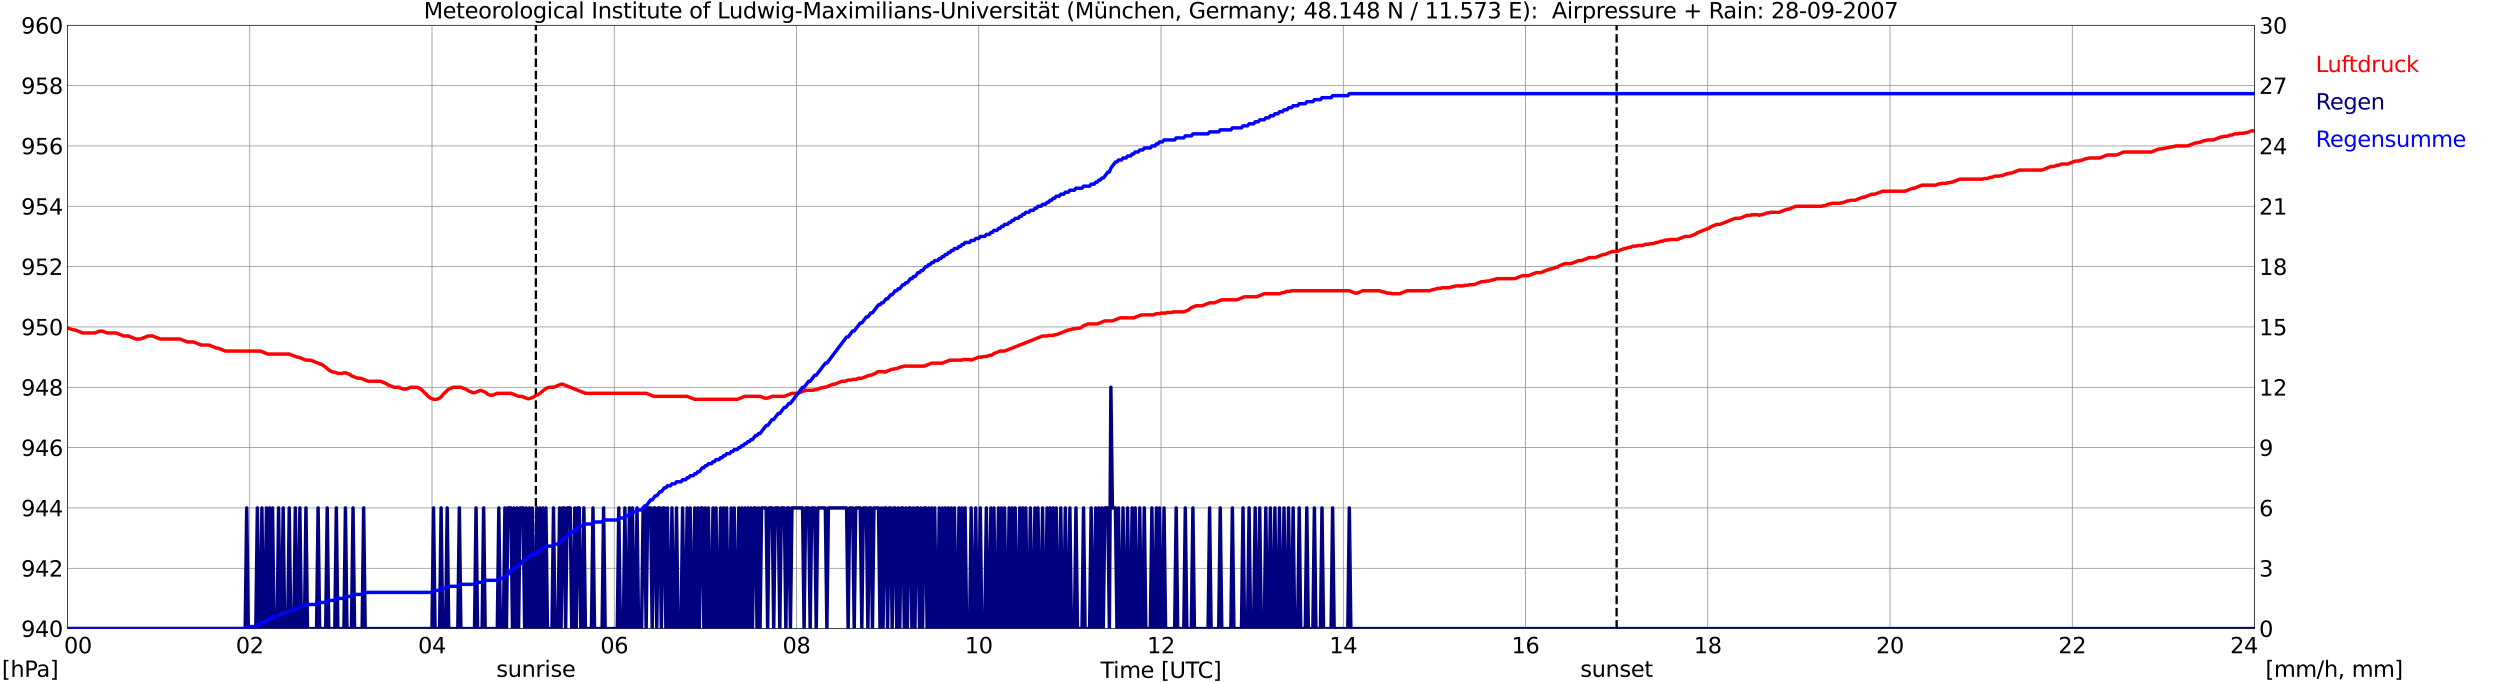 <?xml version="1.0" encoding="utf-8" standalone="no"?>
<!DOCTYPE svg PUBLIC "-//W3C//DTD SVG 1.1//EN"
  "http://www.w3.org/Graphics/SVG/1.1/DTD/svg11.dtd">
<svg xmlns:xlink="http://www.w3.org/1999/xlink" width="1085.4pt" height="296.64pt" viewBox="0 0 1085.4 296.64" xmlns="http://www.w3.org/2000/svg" version="1.1">
 <defs>
  <style type="text/css">*{stroke-linejoin: round; stroke-linecap: butt}</style>
 </defs>
 <g id="figure_1">
  <g id="patch_1">
   <path d="M 0 296.64 
L 1085.4 296.64 
L 1085.4 0 
L 0 0 
z
" style="fill: #ffffff"/>
  </g>
  <g id="axes_1">
   <g id="patch_2">
    <path d="M 29.306 272.909 
L 978.814 272.909 
L 978.814 10.976 
L 29.306 10.976 
z
" style="fill: #ffffff"/>
   </g>
   <g id="patch_3">
    <path d="M 978.814 272.909 
L 978.814 272.909 
L 978.814 10.976 
L 978.814 10.976 
z
" clip-path="url(#p3411c6b544)" style="fill: #d3d3d3; opacity: 0.25; stroke: #d3d3d3; stroke-linejoin: miter"/>
   </g>
   <g id="matplotlib.axis_1">
    <g id="xtick_1">
     <g id="line2d_1">
      <path d="M 29.306 272.909 
L 29.306 10.976 
" clip-path="url(#p3411c6b544)" style="fill: none; stroke: #808080; stroke-width: 0.3; stroke-linecap: square"/>
     </g>
     <g id="line2d_2"/>
     <g id="text_1">
      <!--    00 -->
      <g transform="translate(18.733 283.627) scale(0.095 -0.095)">
       <defs>
        <path id="DejaVuSans-20" transform="scale(0.016)"/>
        <path id="DejaVuSans-30" d="M 2034 4250 
Q 1547 4250 1301 3770 
Q 1056 3291 1056 2328 
Q 1056 1369 1301 889 
Q 1547 409 2034 409 
Q 2525 409 2770 889 
Q 3016 1369 3016 2328 
Q 3016 3291 2770 3770 
Q 2525 4250 2034 4250 
z
M 2034 4750 
Q 2819 4750 3233 4129 
Q 3647 3509 3647 2328 
Q 3647 1150 3233 529 
Q 2819 -91 2034 -91 
Q 1250 -91 836 529 
Q 422 1150 422 2328 
Q 422 3509 836 4129 
Q 1250 4750 2034 4750 
z
" transform="scale(0.016)"/>
       </defs>
       <use xlink:href="#DejaVuSans-20"/>
       <use xlink:href="#DejaVuSans-20" transform="translate(31.787 0)"/>
       <use xlink:href="#DejaVuSans-20" transform="translate(63.574 0)"/>
       <use xlink:href="#DejaVuSans-30" transform="translate(95.361 0)"/>
       <use xlink:href="#DejaVuSans-30" transform="translate(158.984 0)"/>
      </g>
     </g>
    </g>
    <g id="xtick_2">
     <g id="line2d_3">
      <path d="M 108.431 272.909 
L 108.431 10.976 
" clip-path="url(#p3411c6b544)" style="fill: none; stroke: #808080; stroke-width: 0.3; stroke-linecap: square"/>
     </g>
     <g id="line2d_4"/>
     <g id="text_2">
      <!-- 02 -->
      <g transform="translate(102.387 283.627) scale(0.095 -0.095)">
       <defs>
        <path id="DejaVuSans-32" d="M 1228 531 
L 3431 531 
L 3431 0 
L 469 0 
L 469 531 
Q 828 903 1448 1529 
Q 2069 2156 2228 2338 
Q 2531 2678 2651 2914 
Q 2772 3150 2772 3378 
Q 2772 3750 2511 3984 
Q 2250 4219 1831 4219 
Q 1534 4219 1204 4116 
Q 875 4013 500 3803 
L 500 4441 
Q 881 4594 1212 4672 
Q 1544 4750 1819 4750 
Q 2544 4750 2975 4387 
Q 3406 4025 3406 3419 
Q 3406 3131 3298 2873 
Q 3191 2616 2906 2266 
Q 2828 2175 2409 1742 
Q 1991 1309 1228 531 
z
" transform="scale(0.016)"/>
       </defs>
       <use xlink:href="#DejaVuSans-30"/>
       <use xlink:href="#DejaVuSans-32" transform="translate(63.623 0)"/>
      </g>
     </g>
    </g>
    <g id="xtick_3">
     <g id="line2d_5">
      <path d="M 187.557 272.909 
L 187.557 10.976 
" clip-path="url(#p3411c6b544)" style="fill: none; stroke: #808080; stroke-width: 0.3; stroke-linecap: square"/>
     </g>
     <g id="line2d_6"/>
     <g id="text_3">
      <!-- 04 -->
      <g transform="translate(181.513 283.627) scale(0.095 -0.095)">
       <defs>
        <path id="DejaVuSans-34" d="M 2419 4116 
L 825 1625 
L 2419 1625 
L 2419 4116 
z
M 2253 4666 
L 3047 4666 
L 3047 1625 
L 3713 1625 
L 3713 1100 
L 3047 1100 
L 3047 0 
L 2419 0 
L 2419 1100 
L 313 1100 
L 313 1709 
L 2253 4666 
z
" transform="scale(0.016)"/>
       </defs>
       <use xlink:href="#DejaVuSans-30"/>
       <use xlink:href="#DejaVuSans-34" transform="translate(63.623 0)"/>
      </g>
     </g>
    </g>
    <g id="xtick_4">
     <g id="line2d_7">
      <path d="M 266.683 272.909 
L 266.683 10.976 
" clip-path="url(#p3411c6b544)" style="fill: none; stroke: #808080; stroke-width: 0.3; stroke-linecap: square"/>
     </g>
     <g id="line2d_8"/>
     <g id="text_4">
      <!-- 06 -->
      <g transform="translate(260.638 283.627) scale(0.095 -0.095)">
       <defs>
        <path id="DejaVuSans-36" d="M 2113 2584 
Q 1688 2584 1439 2293 
Q 1191 2003 1191 1497 
Q 1191 994 1439 701 
Q 1688 409 2113 409 
Q 2538 409 2786 701 
Q 3034 994 3034 1497 
Q 3034 2003 2786 2293 
Q 2538 2584 2113 2584 
z
M 3366 4563 
L 3366 3988 
Q 3128 4100 2886 4159 
Q 2644 4219 2406 4219 
Q 1781 4219 1451 3797 
Q 1122 3375 1075 2522 
Q 1259 2794 1537 2939 
Q 1816 3084 2150 3084 
Q 2853 3084 3261 2657 
Q 3669 2231 3669 1497 
Q 3669 778 3244 343 
Q 2819 -91 2113 -91 
Q 1303 -91 875 529 
Q 447 1150 447 2328 
Q 447 3434 972 4092 
Q 1497 4750 2381 4750 
Q 2619 4750 2861 4703 
Q 3103 4656 3366 4563 
z
" transform="scale(0.016)"/>
       </defs>
       <use xlink:href="#DejaVuSans-30"/>
       <use xlink:href="#DejaVuSans-36" transform="translate(63.623 0)"/>
      </g>
     </g>
    </g>
    <g id="xtick_5">
     <g id="line2d_9">
      <path d="M 345.808 272.909 
L 345.808 10.976 
" clip-path="url(#p3411c6b544)" style="fill: none; stroke: #808080; stroke-width: 0.3; stroke-linecap: square"/>
     </g>
     <g id="line2d_10"/>
     <g id="text_5">
      <!-- 08 -->
      <g transform="translate(339.764 283.627) scale(0.095 -0.095)">
       <defs>
        <path id="DejaVuSans-38" d="M 2034 2216 
Q 1584 2216 1326 1975 
Q 1069 1734 1069 1313 
Q 1069 891 1326 650 
Q 1584 409 2034 409 
Q 2484 409 2743 651 
Q 3003 894 3003 1313 
Q 3003 1734 2745 1975 
Q 2488 2216 2034 2216 
z
M 1403 2484 
Q 997 2584 770 2862 
Q 544 3141 544 3541 
Q 544 4100 942 4425 
Q 1341 4750 2034 4750 
Q 2731 4750 3128 4425 
Q 3525 4100 3525 3541 
Q 3525 3141 3298 2862 
Q 3072 2584 2669 2484 
Q 3125 2378 3379 2068 
Q 3634 1759 3634 1313 
Q 3634 634 3220 271 
Q 2806 -91 2034 -91 
Q 1263 -91 848 271 
Q 434 634 434 1313 
Q 434 1759 690 2068 
Q 947 2378 1403 2484 
z
M 1172 3481 
Q 1172 3119 1398 2916 
Q 1625 2713 2034 2713 
Q 2441 2713 2670 2916 
Q 2900 3119 2900 3481 
Q 2900 3844 2670 4047 
Q 2441 4250 2034 4250 
Q 1625 4250 1398 4047 
Q 1172 3844 1172 3481 
z
" transform="scale(0.016)"/>
       </defs>
       <use xlink:href="#DejaVuSans-30"/>
       <use xlink:href="#DejaVuSans-38" transform="translate(63.623 0)"/>
      </g>
     </g>
    </g>
    <g id="xtick_6">
     <g id="line2d_11">
      <path d="M 424.934 272.909 
L 424.934 10.976 
" clip-path="url(#p3411c6b544)" style="fill: none; stroke: #808080; stroke-width: 0.3; stroke-linecap: square"/>
     </g>
     <g id="line2d_12"/>
     <g id="text_6">
      <!-- 10 -->
      <g transform="translate(418.89 283.627) scale(0.095 -0.095)">
       <defs>
        <path id="DejaVuSans-31" d="M 794 531 
L 1825 531 
L 1825 4091 
L 703 3866 
L 703 4441 
L 1819 4666 
L 2450 4666 
L 2450 531 
L 3481 531 
L 3481 0 
L 794 0 
L 794 531 
z
" transform="scale(0.016)"/>
       </defs>
       <use xlink:href="#DejaVuSans-31"/>
       <use xlink:href="#DejaVuSans-30" transform="translate(63.623 0)"/>
      </g>
     </g>
    </g>
    <g id="xtick_7">
     <g id="line2d_13">
      <path d="M 504.06 272.909 
L 504.06 10.976 
" clip-path="url(#p3411c6b544)" style="fill: none; stroke: #808080; stroke-width: 0.3; stroke-linecap: square"/>
     </g>
     <g id="line2d_14"/>
     <g id="text_7">
      <!-- 12 -->
      <g transform="translate(498.015 283.627) scale(0.095 -0.095)">
       <use xlink:href="#DejaVuSans-31"/>
       <use xlink:href="#DejaVuSans-32" transform="translate(63.623 0)"/>
      </g>
     </g>
    </g>
    <g id="xtick_8">
     <g id="line2d_15">
      <path d="M 583.185 272.909 
L 583.185 10.976 
" clip-path="url(#p3411c6b544)" style="fill: none; stroke: #808080; stroke-width: 0.3; stroke-linecap: square"/>
     </g>
     <g id="line2d_16"/>
     <g id="text_8">
      <!-- 14 -->
      <g transform="translate(577.141 283.627) scale(0.095 -0.095)">
       <use xlink:href="#DejaVuSans-31"/>
       <use xlink:href="#DejaVuSans-34" transform="translate(63.623 0)"/>
      </g>
     </g>
    </g>
    <g id="xtick_9">
     <g id="line2d_17">
      <path d="M 662.311 272.909 
L 662.311 10.976 
" clip-path="url(#p3411c6b544)" style="fill: none; stroke: #808080; stroke-width: 0.3; stroke-linecap: square"/>
     </g>
     <g id="line2d_18"/>
     <g id="text_9">
      <!-- 16 -->
      <g transform="translate(656.267 283.627) scale(0.095 -0.095)">
       <use xlink:href="#DejaVuSans-31"/>
       <use xlink:href="#DejaVuSans-36" transform="translate(63.623 0)"/>
      </g>
     </g>
    </g>
    <g id="xtick_10">
     <g id="line2d_19">
      <path d="M 741.437 272.909 
L 741.437 10.976 
" clip-path="url(#p3411c6b544)" style="fill: none; stroke: #808080; stroke-width: 0.3; stroke-linecap: square"/>
     </g>
     <g id="line2d_20"/>
     <g id="text_10">
      <!-- 18 -->
      <g transform="translate(735.392 283.627) scale(0.095 -0.095)">
       <use xlink:href="#DejaVuSans-31"/>
       <use xlink:href="#DejaVuSans-38" transform="translate(63.623 0)"/>
      </g>
     </g>
    </g>
    <g id="xtick_11">
     <g id="line2d_21">
      <path d="M 820.562 272.909 
L 820.562 10.976 
" clip-path="url(#p3411c6b544)" style="fill: none; stroke: #808080; stroke-width: 0.3; stroke-linecap: square"/>
     </g>
     <g id="line2d_22"/>
     <g id="text_11">
      <!-- 20 -->
      <g transform="translate(814.518 283.627) scale(0.095 -0.095)">
       <use xlink:href="#DejaVuSans-32"/>
       <use xlink:href="#DejaVuSans-30" transform="translate(63.623 0)"/>
      </g>
     </g>
    </g>
    <g id="xtick_12">
     <g id="line2d_23">
      <path d="M 899.688 272.909 
L 899.688 10.976 
" clip-path="url(#p3411c6b544)" style="fill: none; stroke: #808080; stroke-width: 0.3; stroke-linecap: square"/>
     </g>
     <g id="line2d_24"/>
     <g id="text_12">
      <!-- 22 -->
      <g transform="translate(893.644 283.627) scale(0.095 -0.095)">
       <use xlink:href="#DejaVuSans-32"/>
       <use xlink:href="#DejaVuSans-32" transform="translate(63.623 0)"/>
      </g>
     </g>
    </g>
    <g id="xtick_13">
     <g id="line2d_25">
      <path d="M 978.814 272.909 
L 978.814 10.976 
" clip-path="url(#p3411c6b544)" style="fill: none; stroke: #808080; stroke-width: 0.3; stroke-linecap: square"/>
     </g>
     <g id="line2d_26"/>
     <g id="text_13">
      <!-- 24    -->
      <g transform="translate(968.241 283.627) scale(0.095 -0.095)">
       <use xlink:href="#DejaVuSans-32"/>
       <use xlink:href="#DejaVuSans-34" transform="translate(63.623 0)"/>
       <use xlink:href="#DejaVuSans-20" transform="translate(127.246 0)"/>
       <use xlink:href="#DejaVuSans-20" transform="translate(159.033 0)"/>
       <use xlink:href="#DejaVuSans-20" transform="translate(190.82 0)"/>
      </g>
     </g>
    </g>
    <g id="text_14">
     <!-- Time [UTC] -->
     <g transform="translate(477.806 294.322) scale(0.095 -0.095)">
      <defs>
       <path id="DejaVuSans-54" d="M -19 4666 
L 3928 4666 
L 3928 4134 
L 2272 4134 
L 2272 0 
L 1638 0 
L 1638 4134 
L -19 4134 
L -19 4666 
z
" transform="scale(0.016)"/>
       <path id="DejaVuSans-69" d="M 603 3500 
L 1178 3500 
L 1178 0 
L 603 0 
L 603 3500 
z
M 603 4863 
L 1178 4863 
L 1178 4134 
L 603 4134 
L 603 4863 
z
" transform="scale(0.016)"/>
       <path id="DejaVuSans-6d" d="M 3328 2828 
Q 3544 3216 3844 3400 
Q 4144 3584 4550 3584 
Q 5097 3584 5394 3201 
Q 5691 2819 5691 2113 
L 5691 0 
L 5113 0 
L 5113 2094 
Q 5113 2597 4934 2840 
Q 4756 3084 4391 3084 
Q 3944 3084 3684 2787 
Q 3425 2491 3425 1978 
L 3425 0 
L 2847 0 
L 2847 2094 
Q 2847 2600 2669 2842 
Q 2491 3084 2119 3084 
Q 1678 3084 1418 2786 
Q 1159 2488 1159 1978 
L 1159 0 
L 581 0 
L 581 3500 
L 1159 3500 
L 1159 2956 
Q 1356 3278 1631 3431 
Q 1906 3584 2284 3584 
Q 2666 3584 2933 3390 
Q 3200 3197 3328 2828 
z
" transform="scale(0.016)"/>
       <path id="DejaVuSans-65" d="M 3597 1894 
L 3597 1613 
L 953 1613 
Q 991 1019 1311 708 
Q 1631 397 2203 397 
Q 2534 397 2845 478 
Q 3156 559 3463 722 
L 3463 178 
Q 3153 47 2828 -22 
Q 2503 -91 2169 -91 
Q 1331 -91 842 396 
Q 353 884 353 1716 
Q 353 2575 817 3079 
Q 1281 3584 2069 3584 
Q 2775 3584 3186 3129 
Q 3597 2675 3597 1894 
z
M 3022 2063 
Q 3016 2534 2758 2815 
Q 2500 3097 2075 3097 
Q 1594 3097 1305 2825 
Q 1016 2553 972 2059 
L 3022 2063 
z
" transform="scale(0.016)"/>
       <path id="DejaVuSans-5b" d="M 550 4863 
L 1875 4863 
L 1875 4416 
L 1125 4416 
L 1125 -397 
L 1875 -397 
L 1875 -844 
L 550 -844 
L 550 4863 
z
" transform="scale(0.016)"/>
       <path id="DejaVuSans-55" d="M 556 4666 
L 1191 4666 
L 1191 1831 
Q 1191 1081 1462 751 
Q 1734 422 2344 422 
Q 2950 422 3222 751 
Q 3494 1081 3494 1831 
L 3494 4666 
L 4128 4666 
L 4128 1753 
Q 4128 841 3676 375 
Q 3225 -91 2344 -91 
Q 1459 -91 1007 375 
Q 556 841 556 1753 
L 556 4666 
z
" transform="scale(0.016)"/>
       <path id="DejaVuSans-43" d="M 4122 4306 
L 4122 3641 
Q 3803 3938 3442 4084 
Q 3081 4231 2675 4231 
Q 1875 4231 1450 3742 
Q 1025 3253 1025 2328 
Q 1025 1406 1450 917 
Q 1875 428 2675 428 
Q 3081 428 3442 575 
Q 3803 722 4122 1019 
L 4122 359 
Q 3791 134 3420 21 
Q 3050 -91 2638 -91 
Q 1578 -91 968 557 
Q 359 1206 359 2328 
Q 359 3453 968 4101 
Q 1578 4750 2638 4750 
Q 3056 4750 3426 4639 
Q 3797 4528 4122 4306 
z
" transform="scale(0.016)"/>
       <path id="DejaVuSans-5d" d="M 1947 4863 
L 1947 -844 
L 622 -844 
L 622 -397 
L 1369 -397 
L 1369 4416 
L 622 4416 
L 622 4863 
L 1947 4863 
z
" transform="scale(0.016)"/>
      </defs>
      <use xlink:href="#DejaVuSans-54"/>
      <use xlink:href="#DejaVuSans-69" transform="translate(57.959 0)"/>
      <use xlink:href="#DejaVuSans-6d" transform="translate(85.742 0)"/>
      <use xlink:href="#DejaVuSans-65" transform="translate(183.154 0)"/>
      <use xlink:href="#DejaVuSans-20" transform="translate(244.678 0)"/>
      <use xlink:href="#DejaVuSans-5b" transform="translate(276.465 0)"/>
      <use xlink:href="#DejaVuSans-55" transform="translate(315.479 0)"/>
      <use xlink:href="#DejaVuSans-54" transform="translate(388.672 0)"/>
      <use xlink:href="#DejaVuSans-43" transform="translate(443.881 0)"/>
      <use xlink:href="#DejaVuSans-5d" transform="translate(513.705 0)"/>
     </g>
    </g>
   </g>
   <g id="matplotlib.axis_2">
    <g id="ytick_1">
     <g id="line2d_27">
      <path d="M 29.306 272.909 
L 978.814 272.909 
" clip-path="url(#p3411c6b544)" style="fill: none; stroke: #808080; stroke-width: 0.3; stroke-linecap: square"/>
     </g>
     <g id="line2d_28"/>
     <g id="text_15">
      <!-- 940 -->
      <g transform="translate(9.173 276.518) scale(0.095 -0.095)">
       <defs>
        <path id="DejaVuSans-39" d="M 703 97 
L 703 672 
Q 941 559 1184 500 
Q 1428 441 1663 441 
Q 2288 441 2617 861 
Q 2947 1281 2994 2138 
Q 2813 1869 2534 1725 
Q 2256 1581 1919 1581 
Q 1219 1581 811 2004 
Q 403 2428 403 3163 
Q 403 3881 828 4315 
Q 1253 4750 1959 4750 
Q 2769 4750 3195 4129 
Q 3622 3509 3622 2328 
Q 3622 1225 3098 567 
Q 2575 -91 1691 -91 
Q 1453 -91 1209 -44 
Q 966 3 703 97 
z
M 1959 2075 
Q 2384 2075 2632 2365 
Q 2881 2656 2881 3163 
Q 2881 3666 2632 3958 
Q 2384 4250 1959 4250 
Q 1534 4250 1286 3958 
Q 1038 3666 1038 3163 
Q 1038 2656 1286 2365 
Q 1534 2075 1959 2075 
z
" transform="scale(0.016)"/>
       </defs>
       <use xlink:href="#DejaVuSans-39"/>
       <use xlink:href="#DejaVuSans-34" transform="translate(63.623 0)"/>
       <use xlink:href="#DejaVuSans-30" transform="translate(127.246 0)"/>
      </g>
     </g>
    </g>
    <g id="ytick_2">
     <g id="line2d_29">
      <path d="M 29.306 246.715 
L 978.814 246.715 
" clip-path="url(#p3411c6b544)" style="fill: none; stroke: #808080; stroke-width: 0.3; stroke-linecap: square"/>
     </g>
     <g id="line2d_30"/>
     <g id="text_16">
      <!-- 942 -->
      <g transform="translate(9.173 250.325) scale(0.095 -0.095)">
       <use xlink:href="#DejaVuSans-39"/>
       <use xlink:href="#DejaVuSans-34" transform="translate(63.623 0)"/>
       <use xlink:href="#DejaVuSans-32" transform="translate(127.246 0)"/>
      </g>
     </g>
    </g>
    <g id="ytick_3">
     <g id="line2d_31">
      <path d="M 29.306 220.522 
L 978.814 220.522 
" clip-path="url(#p3411c6b544)" style="fill: none; stroke: #808080; stroke-width: 0.3; stroke-linecap: square"/>
     </g>
     <g id="line2d_32"/>
     <g id="text_17">
      <!-- 944 -->
      <g transform="translate(9.173 224.131) scale(0.095 -0.095)">
       <use xlink:href="#DejaVuSans-39"/>
       <use xlink:href="#DejaVuSans-34" transform="translate(63.623 0)"/>
       <use xlink:href="#DejaVuSans-34" transform="translate(127.246 0)"/>
      </g>
     </g>
    </g>
    <g id="ytick_4">
     <g id="line2d_33">
      <path d="M 29.306 194.329 
L 978.814 194.329 
" clip-path="url(#p3411c6b544)" style="fill: none; stroke: #808080; stroke-width: 0.3; stroke-linecap: square"/>
     </g>
     <g id="line2d_34"/>
     <g id="text_18">
      <!-- 946 -->
      <g transform="translate(9.173 197.938) scale(0.095 -0.095)">
       <use xlink:href="#DejaVuSans-39"/>
       <use xlink:href="#DejaVuSans-34" transform="translate(63.623 0)"/>
       <use xlink:href="#DejaVuSans-36" transform="translate(127.246 0)"/>
      </g>
     </g>
    </g>
    <g id="ytick_5">
     <g id="line2d_35">
      <path d="M 29.306 168.136 
L 978.814 168.136 
" clip-path="url(#p3411c6b544)" style="fill: none; stroke: #808080; stroke-width: 0.3; stroke-linecap: square"/>
     </g>
     <g id="line2d_36"/>
     <g id="text_19">
      <!-- 948 -->
      <g transform="translate(9.173 171.745) scale(0.095 -0.095)">
       <use xlink:href="#DejaVuSans-39"/>
       <use xlink:href="#DejaVuSans-34" transform="translate(63.623 0)"/>
       <use xlink:href="#DejaVuSans-38" transform="translate(127.246 0)"/>
      </g>
     </g>
    </g>
    <g id="ytick_6">
     <g id="line2d_37">
      <path d="M 29.306 141.942 
L 978.814 141.942 
" clip-path="url(#p3411c6b544)" style="fill: none; stroke: #808080; stroke-width: 0.3; stroke-linecap: square"/>
     </g>
     <g id="line2d_38"/>
     <g id="text_20">
      <!-- 950 -->
      <g transform="translate(9.173 145.551) scale(0.095 -0.095)">
       <defs>
        <path id="DejaVuSans-35" d="M 691 4666 
L 3169 4666 
L 3169 4134 
L 1269 4134 
L 1269 2991 
Q 1406 3038 1543 3061 
Q 1681 3084 1819 3084 
Q 2600 3084 3056 2656 
Q 3513 2228 3513 1497 
Q 3513 744 3044 326 
Q 2575 -91 1722 -91 
Q 1428 -91 1123 -41 
Q 819 9 494 109 
L 494 744 
Q 775 591 1075 516 
Q 1375 441 1709 441 
Q 2250 441 2565 725 
Q 2881 1009 2881 1497 
Q 2881 1984 2565 2268 
Q 2250 2553 1709 2553 
Q 1456 2553 1204 2497 
Q 953 2441 691 2322 
L 691 4666 
z
" transform="scale(0.016)"/>
       </defs>
       <use xlink:href="#DejaVuSans-39"/>
       <use xlink:href="#DejaVuSans-35" transform="translate(63.623 0)"/>
       <use xlink:href="#DejaVuSans-30" transform="translate(127.246 0)"/>
      </g>
     </g>
    </g>
    <g id="ytick_7">
     <g id="line2d_39">
      <path d="M 29.306 115.749 
L 978.814 115.749 
" clip-path="url(#p3411c6b544)" style="fill: none; stroke: #808080; stroke-width: 0.3; stroke-linecap: square"/>
     </g>
     <g id="line2d_40"/>
     <g id="text_21">
      <!-- 952 -->
      <g transform="translate(9.173 119.358) scale(0.095 -0.095)">
       <use xlink:href="#DejaVuSans-39"/>
       <use xlink:href="#DejaVuSans-35" transform="translate(63.623 0)"/>
       <use xlink:href="#DejaVuSans-32" transform="translate(127.246 0)"/>
      </g>
     </g>
    </g>
    <g id="ytick_8">
     <g id="line2d_41">
      <path d="M 29.306 89.556 
L 978.814 89.556 
" clip-path="url(#p3411c6b544)" style="fill: none; stroke: #808080; stroke-width: 0.3; stroke-linecap: square"/>
     </g>
     <g id="line2d_42"/>
     <g id="text_22">
      <!-- 954 -->
      <g transform="translate(9.173 93.165) scale(0.095 -0.095)">
       <use xlink:href="#DejaVuSans-39"/>
       <use xlink:href="#DejaVuSans-35" transform="translate(63.623 0)"/>
       <use xlink:href="#DejaVuSans-34" transform="translate(127.246 0)"/>
      </g>
     </g>
    </g>
    <g id="ytick_9">
     <g id="line2d_43">
      <path d="M 29.306 63.362 
L 978.814 63.362 
" clip-path="url(#p3411c6b544)" style="fill: none; stroke: #808080; stroke-width: 0.3; stroke-linecap: square"/>
     </g>
     <g id="line2d_44"/>
     <g id="text_23">
      <!-- 956 -->
      <g transform="translate(9.173 66.972) scale(0.095 -0.095)">
       <use xlink:href="#DejaVuSans-39"/>
       <use xlink:href="#DejaVuSans-35" transform="translate(63.623 0)"/>
       <use xlink:href="#DejaVuSans-36" transform="translate(127.246 0)"/>
      </g>
     </g>
    </g>
    <g id="ytick_10">
     <g id="line2d_45">
      <path d="M 29.306 37.169 
L 978.814 37.169 
" clip-path="url(#p3411c6b544)" style="fill: none; stroke: #808080; stroke-width: 0.3; stroke-linecap: square"/>
     </g>
     <g id="line2d_46"/>
     <g id="text_24">
      <!-- 958 -->
      <g transform="translate(9.173 40.778) scale(0.095 -0.095)">
       <use xlink:href="#DejaVuSans-39"/>
       <use xlink:href="#DejaVuSans-35" transform="translate(63.623 0)"/>
       <use xlink:href="#DejaVuSans-38" transform="translate(127.246 0)"/>
      </g>
     </g>
    </g>
    <g id="ytick_11">
     <g id="line2d_47">
      <path d="M 29.306 10.976 
L 978.814 10.976 
" clip-path="url(#p3411c6b544)" style="fill: none; stroke: #808080; stroke-width: 0.3; stroke-linecap: square"/>
     </g>
     <g id="line2d_48"/>
     <g id="text_25">
      <!-- 960 -->
      <g transform="translate(9.173 14.585) scale(0.095 -0.095)">
       <use xlink:href="#DejaVuSans-39"/>
       <use xlink:href="#DejaVuSans-36" transform="translate(63.623 0)"/>
       <use xlink:href="#DejaVuSans-30" transform="translate(127.246 0)"/>
      </g>
     </g>
    </g>
   </g>
   <g id="line2d_49">
    <path d="M 232.659 272.909 
L 232.659 10.976 
" clip-path="url(#p3411c6b544)" style="fill: none; stroke-dasharray: 3.7,1.6; stroke-dashoffset: 0; stroke: #000000"/>
   </g>
   <g id="line2d_50">
    <path d="M 701.874 272.909 
L 701.874 10.976 
" clip-path="url(#p3411c6b544)" style="fill: none; stroke-dasharray: 3.7,1.6; stroke-dashoffset: 0; stroke: #000000"/>
   </g>
   <g id="line2d_51">
    <path d="M 29.306 142.379 
L 31.943 143.252 
L 32.603 143.252 
L 35.9 144.562 
L 41.175 144.562 
L 43.153 143.776 
L 44.472 143.776 
L 46.45 144.562 
L 50.406 144.562 
L 53.703 145.871 
L 55.681 145.871 
L 58.978 147.181 
L 60.956 147.181 
L 64.253 145.871 
L 66.231 145.871 
L 69.528 147.181 
L 78.1 147.181 
L 81.397 148.491 
L 84.034 148.491 
L 87.331 149.8 
L 90.628 149.8 
L 93.925 151.11 
L 94.584 151.11 
L 97.881 152.42 
L 113.047 152.42 
L 116.344 153.729 
L 125.575 153.729 
L 128.872 155.039 
L 129.532 155.039 
L 132.829 156.349 
L 134.807 156.349 
L 140.082 158.444 
L 143.379 161.063 
L 144.697 161.587 
L 145.357 161.587 
L 146.676 162.111 
L 148.654 162.111 
L 149.313 161.849 
L 149.972 161.849 
L 151.951 162.635 
L 152.61 163.159 
L 155.247 164.207 
L 156.566 164.207 
L 159.863 165.516 
L 165.138 165.516 
L 167.776 166.564 
L 168.435 167.088 
L 171.073 168.136 
L 173.051 168.136 
L 175.029 168.921 
L 176.348 168.921 
L 178.326 168.136 
L 180.963 168.136 
L 182.282 168.659 
L 183.601 169.707 
L 184.26 170.493 
L 184.92 171.017 
L 185.579 171.803 
L 186.898 172.85 
L 188.217 173.374 
L 189.535 173.374 
L 190.854 172.85 
L 191.513 172.326 
L 192.832 170.755 
L 193.492 170.231 
L 194.151 169.445 
L 194.81 168.921 
L 196.788 168.136 
L 200.085 168.136 
L 202.723 169.183 
L 203.382 169.707 
L 205.36 170.493 
L 206.02 170.493 
L 208.657 169.445 
L 210.635 170.231 
L 211.954 171.279 
L 212.614 171.541 
L 213.932 171.541 
L 215.91 170.755 
L 221.845 170.755 
L 225.142 172.065 
L 226.461 172.065 
L 229.098 173.112 
L 229.757 173.112 
L 231.736 172.326 
L 232.395 171.803 
L 233.714 171.279 
L 237.011 168.659 
L 238.329 168.136 
L 240.308 168.136 
L 243.604 166.826 
L 244.264 166.826 
L 254.155 170.755 
L 280.53 170.755 
L 283.827 172.065 
L 298.333 172.065 
L 301.63 173.374 
L 320.093 173.374 
L 323.39 172.065 
L 329.983 172.065 
L 331.961 172.85 
L 333.28 172.85 
L 335.258 172.065 
L 340.533 172.065 
L 343.83 170.755 
L 346.468 170.755 
L 349.765 169.445 
L 353.062 169.445 
L 353.721 169.183 
L 354.38 169.183 
L 356.359 168.397 
L 357.018 168.397 
L 357.677 168.136 
L 358.337 168.136 
L 361.634 166.826 
L 362.293 166.826 
L 365.59 165.516 
L 366.909 165.516 
L 368.227 164.992 
L 369.546 164.992 
L 370.206 164.73 
L 371.524 164.73 
L 372.843 164.207 
L 374.162 164.207 
L 377.459 162.897 
L 378.118 162.897 
L 380.096 162.111 
L 380.756 161.587 
L 381.415 161.325 
L 383.393 161.325 
L 384.053 161.587 
L 387.349 160.278 
L 388.009 160.278 
L 388.668 160.016 
L 389.328 160.016 
L 391.306 159.23 
L 391.965 159.23 
L 392.624 158.968 
L 401.196 158.968 
L 404.493 157.658 
L 409.109 157.658 
L 412.406 156.349 
L 417.681 156.349 
L 418.34 156.087 
L 420.978 156.087 
L 421.637 156.349 
L 424.934 155.039 
L 426.253 155.039 
L 426.912 154.777 
L 428.231 154.777 
L 429.55 154.253 
L 430.209 154.253 
L 430.869 153.991 
L 431.528 153.467 
L 434.165 152.42 
L 436.144 152.42 
L 452.628 145.871 
L 454.606 145.871 
L 455.266 145.609 
L 457.244 145.609 
L 457.903 145.347 
L 458.563 145.347 
L 463.838 143.252 
L 464.497 143.252 
L 465.816 142.728 
L 467.134 142.728 
L 467.794 142.466 
L 469.113 142.466 
L 470.431 141.418 
L 472.409 140.633 
L 476.366 140.633 
L 479.663 139.323 
L 482.96 139.323 
L 486.256 138.013 
L 492.191 138.013 
L 495.488 136.704 
L 500.763 136.704 
L 502.082 136.18 
L 503.4 136.18 
L 504.06 135.918 
L 506.038 135.918 
L 506.697 135.656 
L 508.675 135.656 
L 509.335 135.394 
L 513.95 135.394 
L 515.929 134.608 
L 517.247 133.56 
L 519.226 132.775 
L 521.863 132.775 
L 525.16 131.465 
L 527.138 131.465 
L 530.435 130.155 
L 537.029 130.155 
L 540.326 128.846 
L 545.601 128.846 
L 548.898 127.536 
L 555.491 127.536 
L 556.81 127.012 
L 557.47 127.012 
L 558.788 126.488 
L 560.107 126.488 
L 560.766 126.226 
L 585.823 126.226 
L 588.46 127.274 
L 589.12 127.274 
L 591.757 126.226 
L 599.011 126.226 
L 600.329 126.75 
L 600.989 126.75 
L 602.307 127.274 
L 603.626 127.274 
L 604.286 127.536 
L 607.582 127.536 
L 610.879 126.226 
L 620.77 126.226 
L 622.089 125.702 
L 622.748 125.702 
L 624.067 125.179 
L 625.386 125.179 
L 626.045 124.917 
L 629.342 124.917 
L 630.661 124.393 
L 631.32 124.393 
L 631.98 124.131 
L 635.276 124.131 
L 635.936 123.869 
L 637.255 123.869 
L 637.914 123.607 
L 639.892 123.607 
L 643.189 122.297 
L 644.508 122.297 
L 645.167 122.035 
L 646.486 122.035 
L 647.805 121.511 
L 648.464 121.511 
L 649.783 120.988 
L 657.695 120.988 
L 660.992 119.678 
L 663.63 119.678 
L 666.927 118.368 
L 668.905 118.368 
L 672.861 116.797 
L 673.521 116.797 
L 675.499 116.011 
L 676.158 116.011 
L 676.817 115.487 
L 679.455 114.439 
L 682.092 114.439 
L 685.389 113.13 
L 686.708 113.13 
L 690.005 111.82 
L 692.643 111.82 
L 695.939 110.51 
L 696.599 110.51 
L 699.896 109.201 
L 701.874 109.201 
L 705.171 107.891 
L 705.83 107.891 
L 707.149 107.367 
L 707.808 107.367 
L 709.127 106.843 
L 710.446 106.843 
L 711.105 106.581 
L 713.083 106.581 
L 714.402 106.057 
L 715.721 106.057 
L 716.38 105.795 
L 717.699 105.795 
L 719.018 105.272 
L 719.677 105.272 
L 720.996 104.748 
L 721.655 104.748 
L 722.974 104.224 
L 724.293 104.224 
L 724.952 103.962 
L 728.249 103.962 
L 731.546 102.652 
L 733.524 102.652 
L 736.162 101.605 
L 736.821 101.081 
L 742.096 98.985 
L 742.756 98.461 
L 745.393 97.414 
L 746.712 97.414 
L 753.306 94.794 
L 755.284 94.794 
L 758.581 93.485 
L 759.899 93.485 
L 760.559 93.223 
L 763.196 93.223 
L 763.856 93.485 
L 764.515 93.223 
L 765.174 93.223 
L 767.153 92.437 
L 767.812 92.437 
L 768.471 92.175 
L 772.428 92.175 
L 775.725 90.865 
L 776.384 90.865 
L 779.681 89.556 
L 790.89 89.556 
L 791.55 89.294 
L 792.209 89.294 
L 794.187 88.508 
L 794.847 88.508 
L 795.506 88.246 
L 798.803 88.246 
L 799.462 87.984 
L 800.122 87.984 
L 802.1 87.198 
L 802.759 87.198 
L 803.419 86.936 
L 805.397 86.936 
L 808.694 85.627 
L 809.353 85.627 
L 812.65 84.317 
L 813.969 84.317 
L 817.265 83.007 
L 827.156 83.007 
L 830.453 81.698 
L 831.112 81.698 
L 834.409 80.388 
L 840.344 80.388 
L 841.663 79.864 
L 842.322 79.864 
L 842.981 79.602 
L 844.959 79.602 
L 845.619 79.34 
L 846.278 79.34 
L 846.938 79.078 
L 847.597 79.078 
L 850.894 77.769 
L 860.785 77.769 
L 861.444 77.507 
L 862.763 77.507 
L 864.082 76.983 
L 864.741 76.983 
L 866.06 76.459 
L 868.038 76.459 
L 868.697 76.197 
L 869.357 76.197 
L 871.335 75.411 
L 871.994 75.411 
L 872.653 75.149 
L 873.313 75.149 
L 876.61 73.84 
L 886.5 73.84 
L 890.457 72.268 
L 891.775 72.268 
L 893.094 71.744 
L 893.754 71.744 
L 895.072 71.22 
L 897.71 71.22 
L 901.007 69.911 
L 902.326 69.911 
L 902.985 69.649 
L 903.644 69.649 
L 905.622 68.863 
L 906.282 68.863 
L 906.941 68.601 
L 911.557 68.601 
L 914.854 67.291 
L 918.81 67.291 
L 922.107 65.982 
L 933.976 65.982 
L 937.273 64.672 
L 938.592 64.672 
L 939.251 64.41 
L 939.91 64.41 
L 940.57 64.148 
L 941.229 64.148 
L 941.888 63.886 
L 942.548 63.886 
L 943.207 63.624 
L 943.867 63.624 
L 944.526 63.362 
L 949.801 63.362 
L 953.098 62.053 
L 953.757 62.053 
L 954.417 61.791 
L 955.076 61.791 
L 957.054 61.005 
L 957.714 61.005 
L 958.373 60.743 
L 961.01 60.743 
L 964.307 59.433 
L 964.967 59.433 
L 965.626 59.171 
L 966.945 59.171 
L 968.264 58.648 
L 968.923 58.648 
L 970.242 58.124 
L 971.561 58.124 
L 972.22 57.862 
L 974.198 57.862 
L 974.857 57.6 
L 975.517 57.6 
L 977.495 56.814 
L 978.154 56.814 
L 978.154 56.814 
" clip-path="url(#p3411c6b544)" style="fill: none; stroke: #ff0000; stroke-width: 1.5; stroke-linecap: square"/>
   </g>
   <g id="patch_4">
    <path d="M 29.306 272.909 
L 29.306 10.976 
" style="fill: none; stroke: #000000; stroke-width: 0.3; stroke-linejoin: miter; stroke-linecap: square"/>
   </g>
   <g id="patch_5">
    <path d="M 29.306 272.909 
L 978.814 272.909 
" style="fill: none; stroke: #000000; stroke-width: 0.3; stroke-linejoin: miter; stroke-linecap: square"/>
   </g>
   <g id="patch_6">
    <path d="M 29.306 10.976 
L 978.814 10.976 
" style="fill: none; stroke: #000000; stroke-width: 0.3; stroke-linejoin: miter; stroke-linecap: square"/>
   </g>
   <g id="text_26">
    <!-- sunrise -->
    <g transform="translate(215.494 293.863) scale(0.095 -0.095)">
     <defs>
      <path id="DejaVuSans-73" d="M 2834 3397 
L 2834 2853 
Q 2591 2978 2328 3040 
Q 2066 3103 1784 3103 
Q 1356 3103 1142 2972 
Q 928 2841 928 2578 
Q 928 2378 1081 2264 
Q 1234 2150 1697 2047 
L 1894 2003 
Q 2506 1872 2764 1633 
Q 3022 1394 3022 966 
Q 3022 478 2636 193 
Q 2250 -91 1575 -91 
Q 1294 -91 989 -36 
Q 684 19 347 128 
L 347 722 
Q 666 556 975 473 
Q 1284 391 1588 391 
Q 1994 391 2212 530 
Q 2431 669 2431 922 
Q 2431 1156 2273 1281 
Q 2116 1406 1581 1522 
L 1381 1569 
Q 847 1681 609 1914 
Q 372 2147 372 2553 
Q 372 3047 722 3315 
Q 1072 3584 1716 3584 
Q 2034 3584 2315 3537 
Q 2597 3491 2834 3397 
z
" transform="scale(0.016)"/>
      <path id="DejaVuSans-75" d="M 544 1381 
L 544 3500 
L 1119 3500 
L 1119 1403 
Q 1119 906 1312 657 
Q 1506 409 1894 409 
Q 2359 409 2629 706 
Q 2900 1003 2900 1516 
L 2900 3500 
L 3475 3500 
L 3475 0 
L 2900 0 
L 2900 538 
Q 2691 219 2414 64 
Q 2138 -91 1772 -91 
Q 1169 -91 856 284 
Q 544 659 544 1381 
z
M 1991 3584 
L 1991 3584 
z
" transform="scale(0.016)"/>
      <path id="DejaVuSans-6e" d="M 3513 2113 
L 3513 0 
L 2938 0 
L 2938 2094 
Q 2938 2591 2744 2837 
Q 2550 3084 2163 3084 
Q 1697 3084 1428 2787 
Q 1159 2491 1159 1978 
L 1159 0 
L 581 0 
L 581 3500 
L 1159 3500 
L 1159 2956 
Q 1366 3272 1645 3428 
Q 1925 3584 2291 3584 
Q 2894 3584 3203 3211 
Q 3513 2838 3513 2113 
z
" transform="scale(0.016)"/>
      <path id="DejaVuSans-72" d="M 2631 2963 
Q 2534 3019 2420 3045 
Q 2306 3072 2169 3072 
Q 1681 3072 1420 2755 
Q 1159 2438 1159 1844 
L 1159 0 
L 581 0 
L 581 3500 
L 1159 3500 
L 1159 2956 
Q 1341 3275 1631 3429 
Q 1922 3584 2338 3584 
Q 2397 3584 2469 3576 
Q 2541 3569 2628 3553 
L 2631 2963 
z
" transform="scale(0.016)"/>
     </defs>
     <use xlink:href="#DejaVuSans-73"/>
     <use xlink:href="#DejaVuSans-75" transform="translate(52.1 0)"/>
     <use xlink:href="#DejaVuSans-6e" transform="translate(115.479 0)"/>
     <use xlink:href="#DejaVuSans-72" transform="translate(178.857 0)"/>
     <use xlink:href="#DejaVuSans-69" transform="translate(219.971 0)"/>
     <use xlink:href="#DejaVuSans-73" transform="translate(247.754 0)"/>
     <use xlink:href="#DejaVuSans-65" transform="translate(299.854 0)"/>
    </g>
   </g>
   <g id="text_27">
    <!-- sunset -->
    <g transform="translate(686.119 293.863) scale(0.095 -0.095)">
     <defs>
      <path id="DejaVuSans-74" d="M 1172 4494 
L 1172 3500 
L 2356 3500 
L 2356 3053 
L 1172 3053 
L 1172 1153 
Q 1172 725 1289 603 
Q 1406 481 1766 481 
L 2356 481 
L 2356 0 
L 1766 0 
Q 1100 0 847 248 
Q 594 497 594 1153 
L 594 3053 
L 172 3053 
L 172 3500 
L 594 3500 
L 594 4494 
L 1172 4494 
z
" transform="scale(0.016)"/>
     </defs>
     <use xlink:href="#DejaVuSans-73"/>
     <use xlink:href="#DejaVuSans-75" transform="translate(52.1 0)"/>
     <use xlink:href="#DejaVuSans-6e" transform="translate(115.479 0)"/>
     <use xlink:href="#DejaVuSans-73" transform="translate(178.857 0)"/>
     <use xlink:href="#DejaVuSans-65" transform="translate(230.957 0)"/>
     <use xlink:href="#DejaVuSans-74" transform="translate(292.48 0)"/>
    </g>
   </g>
   <g id="text_28">
    <!-- [hPa] -->
    <g transform="translate(0.821 293.863) scale(0.095 -0.095)">
     <defs>
      <path id="DejaVuSans-68" d="M 3513 2113 
L 3513 0 
L 2938 0 
L 2938 2094 
Q 2938 2591 2744 2837 
Q 2550 3084 2163 3084 
Q 1697 3084 1428 2787 
Q 1159 2491 1159 1978 
L 1159 0 
L 581 0 
L 581 4863 
L 1159 4863 
L 1159 2956 
Q 1366 3272 1645 3428 
Q 1925 3584 2291 3584 
Q 2894 3584 3203 3211 
Q 3513 2838 3513 2113 
z
" transform="scale(0.016)"/>
      <path id="DejaVuSans-50" d="M 1259 4147 
L 1259 2394 
L 2053 2394 
Q 2494 2394 2734 2622 
Q 2975 2850 2975 3272 
Q 2975 3691 2734 3919 
Q 2494 4147 2053 4147 
L 1259 4147 
z
M 628 4666 
L 2053 4666 
Q 2838 4666 3239 4311 
Q 3641 3956 3641 3272 
Q 3641 2581 3239 2228 
Q 2838 1875 2053 1875 
L 1259 1875 
L 1259 0 
L 628 0 
L 628 4666 
z
" transform="scale(0.016)"/>
      <path id="DejaVuSans-61" d="M 2194 1759 
Q 1497 1759 1228 1600 
Q 959 1441 959 1056 
Q 959 750 1161 570 
Q 1363 391 1709 391 
Q 2188 391 2477 730 
Q 2766 1069 2766 1631 
L 2766 1759 
L 2194 1759 
z
M 3341 1997 
L 3341 0 
L 2766 0 
L 2766 531 
Q 2569 213 2275 61 
Q 1981 -91 1556 -91 
Q 1019 -91 701 211 
Q 384 513 384 1019 
Q 384 1609 779 1909 
Q 1175 2209 1959 2209 
L 2766 2209 
L 2766 2266 
Q 2766 2663 2505 2880 
Q 2244 3097 1772 3097 
Q 1472 3097 1187 3025 
Q 903 2953 641 2809 
L 641 3341 
Q 956 3463 1253 3523 
Q 1550 3584 1831 3584 
Q 2591 3584 2966 3190 
Q 3341 2797 3341 1997 
z
" transform="scale(0.016)"/>
     </defs>
     <use xlink:href="#DejaVuSans-5b"/>
     <use xlink:href="#DejaVuSans-68" transform="translate(39.014 0)"/>
     <use xlink:href="#DejaVuSans-50" transform="translate(102.393 0)"/>
     <use xlink:href="#DejaVuSans-61" transform="translate(158.195 0)"/>
     <use xlink:href="#DejaVuSans-5d" transform="translate(219.475 0)"/>
    </g>
   </g>
   <g id="text_29">
    <!-- Luftdruck -->
    <g style="fill: #ff0000" transform="translate(1005.4 31.291) scale(0.095 -0.095)">
     <defs>
      <path id="DejaVuSans-4c" d="M 628 4666 
L 1259 4666 
L 1259 531 
L 3531 531 
L 3531 0 
L 628 0 
L 628 4666 
z
" transform="scale(0.016)"/>
      <path id="DejaVuSans-66" d="M 2375 4863 
L 2375 4384 
L 1825 4384 
Q 1516 4384 1395 4259 
Q 1275 4134 1275 3809 
L 1275 3500 
L 2222 3500 
L 2222 3053 
L 1275 3053 
L 1275 0 
L 697 0 
L 697 3053 
L 147 3053 
L 147 3500 
L 697 3500 
L 697 3744 
Q 697 4328 969 4595 
Q 1241 4863 1831 4863 
L 2375 4863 
z
" transform="scale(0.016)"/>
      <path id="DejaVuSans-64" d="M 2906 2969 
L 2906 4863 
L 3481 4863 
L 3481 0 
L 2906 0 
L 2906 525 
Q 2725 213 2448 61 
Q 2172 -91 1784 -91 
Q 1150 -91 751 415 
Q 353 922 353 1747 
Q 353 2572 751 3078 
Q 1150 3584 1784 3584 
Q 2172 3584 2448 3432 
Q 2725 3281 2906 2969 
z
M 947 1747 
Q 947 1113 1208 752 
Q 1469 391 1925 391 
Q 2381 391 2643 752 
Q 2906 1113 2906 1747 
Q 2906 2381 2643 2742 
Q 2381 3103 1925 3103 
Q 1469 3103 1208 2742 
Q 947 2381 947 1747 
z
" transform="scale(0.016)"/>
      <path id="DejaVuSans-63" d="M 3122 3366 
L 3122 2828 
Q 2878 2963 2633 3030 
Q 2388 3097 2138 3097 
Q 1578 3097 1268 2742 
Q 959 2388 959 1747 
Q 959 1106 1268 751 
Q 1578 397 2138 397 
Q 2388 397 2633 464 
Q 2878 531 3122 666 
L 3122 134 
Q 2881 22 2623 -34 
Q 2366 -91 2075 -91 
Q 1284 -91 818 406 
Q 353 903 353 1747 
Q 353 2603 823 3093 
Q 1294 3584 2113 3584 
Q 2378 3584 2631 3529 
Q 2884 3475 3122 3366 
z
" transform="scale(0.016)"/>
      <path id="DejaVuSans-6b" d="M 581 4863 
L 1159 4863 
L 1159 1991 
L 2875 3500 
L 3609 3500 
L 1753 1863 
L 3688 0 
L 2938 0 
L 1159 1709 
L 1159 0 
L 581 0 
L 581 4863 
z
" transform="scale(0.016)"/>
     </defs>
     <use xlink:href="#DejaVuSans-4c"/>
     <use xlink:href="#DejaVuSans-75" transform="translate(53.963 0)"/>
     <use xlink:href="#DejaVuSans-66" transform="translate(117.342 0)"/>
     <use xlink:href="#DejaVuSans-74" transform="translate(150.797 0)"/>
     <use xlink:href="#DejaVuSans-64" transform="translate(190.006 0)"/>
     <use xlink:href="#DejaVuSans-72" transform="translate(253.482 0)"/>
     <use xlink:href="#DejaVuSans-75" transform="translate(294.596 0)"/>
     <use xlink:href="#DejaVuSans-63" transform="translate(357.975 0)"/>
     <use xlink:href="#DejaVuSans-6b" transform="translate(412.955 0)"/>
    </g>
   </g>
   <g id="text_30">
    <!-- Regen -->
    <g style="fill: #000080" transform="translate(1005.4 47.531) scale(0.095 -0.095)">
     <defs>
      <path id="DejaVuSans-52" d="M 2841 2188 
Q 3044 2119 3236 1894 
Q 3428 1669 3622 1275 
L 4263 0 
L 3584 0 
L 2988 1197 
Q 2756 1666 2539 1819 
Q 2322 1972 1947 1972 
L 1259 1972 
L 1259 0 
L 628 0 
L 628 4666 
L 2053 4666 
Q 2853 4666 3247 4331 
Q 3641 3997 3641 3322 
Q 3641 2881 3436 2590 
Q 3231 2300 2841 2188 
z
M 1259 4147 
L 1259 2491 
L 2053 2491 
Q 2509 2491 2742 2702 
Q 2975 2913 2975 3322 
Q 2975 3731 2742 3939 
Q 2509 4147 2053 4147 
L 1259 4147 
z
" transform="scale(0.016)"/>
      <path id="DejaVuSans-67" d="M 2906 1791 
Q 2906 2416 2648 2759 
Q 2391 3103 1925 3103 
Q 1463 3103 1205 2759 
Q 947 2416 947 1791 
Q 947 1169 1205 825 
Q 1463 481 1925 481 
Q 2391 481 2648 825 
Q 2906 1169 2906 1791 
z
M 3481 434 
Q 3481 -459 3084 -895 
Q 2688 -1331 1869 -1331 
Q 1566 -1331 1297 -1286 
Q 1028 -1241 775 -1147 
L 775 -588 
Q 1028 -725 1275 -790 
Q 1522 -856 1778 -856 
Q 2344 -856 2625 -561 
Q 2906 -266 2906 331 
L 2906 616 
Q 2728 306 2450 153 
Q 2172 0 1784 0 
Q 1141 0 747 490 
Q 353 981 353 1791 
Q 353 2603 747 3093 
Q 1141 3584 1784 3584 
Q 2172 3584 2450 3431 
Q 2728 3278 2906 2969 
L 2906 3500 
L 3481 3500 
L 3481 434 
z
" transform="scale(0.016)"/>
     </defs>
     <use xlink:href="#DejaVuSans-52"/>
     <use xlink:href="#DejaVuSans-65" transform="translate(64.982 0)"/>
     <use xlink:href="#DejaVuSans-67" transform="translate(126.506 0)"/>
     <use xlink:href="#DejaVuSans-65" transform="translate(189.982 0)"/>
     <use xlink:href="#DejaVuSans-6e" transform="translate(251.506 0)"/>
    </g>
   </g>
   <g id="text_31">
    <!-- Regensumme -->
    <g style="fill: #0000ff" transform="translate(1005.4 63.771) scale(0.095 -0.095)">
     <use xlink:href="#DejaVuSans-52"/>
     <use xlink:href="#DejaVuSans-65" transform="translate(64.982 0)"/>
     <use xlink:href="#DejaVuSans-67" transform="translate(126.506 0)"/>
     <use xlink:href="#DejaVuSans-65" transform="translate(189.982 0)"/>
     <use xlink:href="#DejaVuSans-6e" transform="translate(251.506 0)"/>
     <use xlink:href="#DejaVuSans-73" transform="translate(314.885 0)"/>
     <use xlink:href="#DejaVuSans-75" transform="translate(366.984 0)"/>
     <use xlink:href="#DejaVuSans-6d" transform="translate(430.363 0)"/>
     <use xlink:href="#DejaVuSans-6d" transform="translate(527.775 0)"/>
     <use xlink:href="#DejaVuSans-65" transform="translate(625.188 0)"/>
    </g>
   </g>
   <g id="text_32">
    <!-- Meteorological Institute of Ludwig-Maximilians-Universität (München, Germany; 48.148 N / 11.573 E):  Airpressure + Rain: 28-09-2007 -->
    <g transform="translate(183.991 7.976) scale(0.095 -0.095)">
     <defs>
      <path id="DejaVuSans-4d" d="M 628 4666 
L 1569 4666 
L 2759 1491 
L 3956 4666 
L 4897 4666 
L 4897 0 
L 4281 0 
L 4281 4097 
L 3078 897 
L 2444 897 
L 1241 4097 
L 1241 0 
L 628 0 
L 628 4666 
z
" transform="scale(0.016)"/>
      <path id="DejaVuSans-6f" d="M 1959 3097 
Q 1497 3097 1228 2736 
Q 959 2375 959 1747 
Q 959 1119 1226 758 
Q 1494 397 1959 397 
Q 2419 397 2687 759 
Q 2956 1122 2956 1747 
Q 2956 2369 2687 2733 
Q 2419 3097 1959 3097 
z
M 1959 3584 
Q 2709 3584 3137 3096 
Q 3566 2609 3566 1747 
Q 3566 888 3137 398 
Q 2709 -91 1959 -91 
Q 1206 -91 779 398 
Q 353 888 353 1747 
Q 353 2609 779 3096 
Q 1206 3584 1959 3584 
z
" transform="scale(0.016)"/>
      <path id="DejaVuSans-6c" d="M 603 4863 
L 1178 4863 
L 1178 0 
L 603 0 
L 603 4863 
z
" transform="scale(0.016)"/>
      <path id="DejaVuSans-49" d="M 628 4666 
L 1259 4666 
L 1259 0 
L 628 0 
L 628 4666 
z
" transform="scale(0.016)"/>
      <path id="DejaVuSans-77" d="M 269 3500 
L 844 3500 
L 1563 769 
L 2278 3500 
L 2956 3500 
L 3675 769 
L 4391 3500 
L 4966 3500 
L 4050 0 
L 3372 0 
L 2619 2869 
L 1863 0 
L 1184 0 
L 269 3500 
z
" transform="scale(0.016)"/>
      <path id="DejaVuSans-2d" d="M 313 2009 
L 1997 2009 
L 1997 1497 
L 313 1497 
L 313 2009 
z
" transform="scale(0.016)"/>
      <path id="DejaVuSans-78" d="M 3513 3500 
L 2247 1797 
L 3578 0 
L 2900 0 
L 1881 1375 
L 863 0 
L 184 0 
L 1544 1831 
L 300 3500 
L 978 3500 
L 1906 2253 
L 2834 3500 
L 3513 3500 
z
" transform="scale(0.016)"/>
      <path id="DejaVuSans-76" d="M 191 3500 
L 800 3500 
L 1894 563 
L 2988 3500 
L 3597 3500 
L 2284 0 
L 1503 0 
L 191 3500 
z
" transform="scale(0.016)"/>
      <path id="DejaVuSans-e4" d="M 2194 1759 
Q 1497 1759 1228 1600 
Q 959 1441 959 1056 
Q 959 750 1161 570 
Q 1363 391 1709 391 
Q 2188 391 2477 730 
Q 2766 1069 2766 1631 
L 2766 1759 
L 2194 1759 
z
M 3341 1997 
L 3341 0 
L 2766 0 
L 2766 531 
Q 2569 213 2275 61 
Q 1981 -91 1556 -91 
Q 1019 -91 701 211 
Q 384 513 384 1019 
Q 384 1609 779 1909 
Q 1175 2209 1959 2209 
L 2766 2209 
L 2766 2266 
Q 2766 2663 2505 2880 
Q 2244 3097 1772 3097 
Q 1472 3097 1187 3025 
Q 903 2953 641 2809 
L 641 3341 
Q 956 3463 1253 3523 
Q 1550 3584 1831 3584 
Q 2591 3584 2966 3190 
Q 3341 2797 3341 1997 
z
M 2150 4850 
L 2784 4850 
L 2784 4219 
L 2150 4219 
L 2150 4850 
z
M 928 4850 
L 1562 4850 
L 1562 4219 
L 928 4219 
L 928 4850 
z
" transform="scale(0.016)"/>
      <path id="DejaVuSans-28" d="M 1984 4856 
Q 1566 4138 1362 3434 
Q 1159 2731 1159 2009 
Q 1159 1288 1364 580 
Q 1569 -128 1984 -844 
L 1484 -844 
Q 1016 -109 783 600 
Q 550 1309 550 2009 
Q 550 2706 781 3412 
Q 1013 4119 1484 4856 
L 1984 4856 
z
" transform="scale(0.016)"/>
      <path id="DejaVuSans-fc" d="M 544 1381 
L 544 3500 
L 1119 3500 
L 1119 1403 
Q 1119 906 1312 657 
Q 1506 409 1894 409 
Q 2359 409 2629 706 
Q 2900 1003 2900 1516 
L 2900 3500 
L 3475 3500 
L 3475 0 
L 2900 0 
L 2900 538 
Q 2691 219 2414 64 
Q 2138 -91 1772 -91 
Q 1169 -91 856 284 
Q 544 659 544 1381 
z
M 1991 3584 
L 1991 3584 
z
M 2278 4850 
L 2912 4850 
L 2912 4219 
L 2278 4219 
L 2278 4850 
z
M 1056 4850 
L 1690 4850 
L 1690 4219 
L 1056 4219 
L 1056 4850 
z
" transform="scale(0.016)"/>
      <path id="DejaVuSans-2c" d="M 750 794 
L 1409 794 
L 1409 256 
L 897 -744 
L 494 -744 
L 750 256 
L 750 794 
z
" transform="scale(0.016)"/>
      <path id="DejaVuSans-47" d="M 3809 666 
L 3809 1919 
L 2778 1919 
L 2778 2438 
L 4434 2438 
L 4434 434 
Q 4069 175 3628 42 
Q 3188 -91 2688 -91 
Q 1594 -91 976 548 
Q 359 1188 359 2328 
Q 359 3472 976 4111 
Q 1594 4750 2688 4750 
Q 3144 4750 3555 4637 
Q 3966 4525 4313 4306 
L 4313 3634 
Q 3963 3931 3569 4081 
Q 3175 4231 2741 4231 
Q 1884 4231 1454 3753 
Q 1025 3275 1025 2328 
Q 1025 1384 1454 906 
Q 1884 428 2741 428 
Q 3075 428 3337 486 
Q 3600 544 3809 666 
z
" transform="scale(0.016)"/>
      <path id="DejaVuSans-79" d="M 2059 -325 
Q 1816 -950 1584 -1140 
Q 1353 -1331 966 -1331 
L 506 -1331 
L 506 -850 
L 844 -850 
Q 1081 -850 1212 -737 
Q 1344 -625 1503 -206 
L 1606 56 
L 191 3500 
L 800 3500 
L 1894 763 
L 2988 3500 
L 3597 3500 
L 2059 -325 
z
" transform="scale(0.016)"/>
      <path id="DejaVuSans-3b" d="M 750 3309 
L 1409 3309 
L 1409 2516 
L 750 2516 
L 750 3309 
z
M 750 794 
L 1409 794 
L 1409 256 
L 897 -744 
L 494 -744 
L 750 256 
L 750 794 
z
" transform="scale(0.016)"/>
      <path id="DejaVuSans-2e" d="M 684 794 
L 1344 794 
L 1344 0 
L 684 0 
L 684 794 
z
" transform="scale(0.016)"/>
      <path id="DejaVuSans-4e" d="M 628 4666 
L 1478 4666 
L 3547 763 
L 3547 4666 
L 4159 4666 
L 4159 0 
L 3309 0 
L 1241 3903 
L 1241 0 
L 628 0 
L 628 4666 
z
" transform="scale(0.016)"/>
      <path id="DejaVuSans-2f" d="M 1625 4666 
L 2156 4666 
L 531 -594 
L 0 -594 
L 1625 4666 
z
" transform="scale(0.016)"/>
      <path id="DejaVuSans-37" d="M 525 4666 
L 3525 4666 
L 3525 4397 
L 1831 0 
L 1172 0 
L 2766 4134 
L 525 4134 
L 525 4666 
z
" transform="scale(0.016)"/>
      <path id="DejaVuSans-33" d="M 2597 2516 
Q 3050 2419 3304 2112 
Q 3559 1806 3559 1356 
Q 3559 666 3084 287 
Q 2609 -91 1734 -91 
Q 1441 -91 1130 -33 
Q 819 25 488 141 
L 488 750 
Q 750 597 1062 519 
Q 1375 441 1716 441 
Q 2309 441 2620 675 
Q 2931 909 2931 1356 
Q 2931 1769 2642 2001 
Q 2353 2234 1838 2234 
L 1294 2234 
L 1294 2753 
L 1863 2753 
Q 2328 2753 2575 2939 
Q 2822 3125 2822 3475 
Q 2822 3834 2567 4026 
Q 2313 4219 1838 4219 
Q 1578 4219 1281 4162 
Q 984 4106 628 3988 
L 628 4550 
Q 988 4650 1302 4700 
Q 1616 4750 1894 4750 
Q 2613 4750 3031 4423 
Q 3450 4097 3450 3541 
Q 3450 3153 3228 2886 
Q 3006 2619 2597 2516 
z
" transform="scale(0.016)"/>
      <path id="DejaVuSans-45" d="M 628 4666 
L 3578 4666 
L 3578 4134 
L 1259 4134 
L 1259 2753 
L 3481 2753 
L 3481 2222 
L 1259 2222 
L 1259 531 
L 3634 531 
L 3634 0 
L 628 0 
L 628 4666 
z
" transform="scale(0.016)"/>
      <path id="DejaVuSans-29" d="M 513 4856 
L 1013 4856 
Q 1481 4119 1714 3412 
Q 1947 2706 1947 2009 
Q 1947 1309 1714 600 
Q 1481 -109 1013 -844 
L 513 -844 
Q 928 -128 1133 580 
Q 1338 1288 1338 2009 
Q 1338 2731 1133 3434 
Q 928 4138 513 4856 
z
" transform="scale(0.016)"/>
      <path id="DejaVuSans-3a" d="M 750 794 
L 1409 794 
L 1409 0 
L 750 0 
L 750 794 
z
M 750 3309 
L 1409 3309 
L 1409 2516 
L 750 2516 
L 750 3309 
z
" transform="scale(0.016)"/>
      <path id="DejaVuSans-41" d="M 2188 4044 
L 1331 1722 
L 3047 1722 
L 2188 4044 
z
M 1831 4666 
L 2547 4666 
L 4325 0 
L 3669 0 
L 3244 1197 
L 1141 1197 
L 716 0 
L 50 0 
L 1831 4666 
z
" transform="scale(0.016)"/>
      <path id="DejaVuSans-70" d="M 1159 525 
L 1159 -1331 
L 581 -1331 
L 581 3500 
L 1159 3500 
L 1159 2969 
Q 1341 3281 1617 3432 
Q 1894 3584 2278 3584 
Q 2916 3584 3314 3078 
Q 3713 2572 3713 1747 
Q 3713 922 3314 415 
Q 2916 -91 2278 -91 
Q 1894 -91 1617 61 
Q 1341 213 1159 525 
z
M 3116 1747 
Q 3116 2381 2855 2742 
Q 2594 3103 2138 3103 
Q 1681 3103 1420 2742 
Q 1159 2381 1159 1747 
Q 1159 1113 1420 752 
Q 1681 391 2138 391 
Q 2594 391 2855 752 
Q 3116 1113 3116 1747 
z
" transform="scale(0.016)"/>
      <path id="DejaVuSans-2b" d="M 2944 4013 
L 2944 2272 
L 4684 2272 
L 4684 1741 
L 2944 1741 
L 2944 0 
L 2419 0 
L 2419 1741 
L 678 1741 
L 678 2272 
L 2419 2272 
L 2419 4013 
L 2944 4013 
z
" transform="scale(0.016)"/>
     </defs>
     <use xlink:href="#DejaVuSans-4d"/>
     <use xlink:href="#DejaVuSans-65" transform="translate(86.279 0)"/>
     <use xlink:href="#DejaVuSans-74" transform="translate(147.803 0)"/>
     <use xlink:href="#DejaVuSans-65" transform="translate(187.012 0)"/>
     <use xlink:href="#DejaVuSans-6f" transform="translate(248.535 0)"/>
     <use xlink:href="#DejaVuSans-72" transform="translate(309.717 0)"/>
     <use xlink:href="#DejaVuSans-6f" transform="translate(348.58 0)"/>
     <use xlink:href="#DejaVuSans-6c" transform="translate(409.762 0)"/>
     <use xlink:href="#DejaVuSans-6f" transform="translate(437.545 0)"/>
     <use xlink:href="#DejaVuSans-67" transform="translate(498.727 0)"/>
     <use xlink:href="#DejaVuSans-69" transform="translate(562.203 0)"/>
     <use xlink:href="#DejaVuSans-63" transform="translate(589.986 0)"/>
     <use xlink:href="#DejaVuSans-61" transform="translate(644.967 0)"/>
     <use xlink:href="#DejaVuSans-6c" transform="translate(706.246 0)"/>
     <use xlink:href="#DejaVuSans-20" transform="translate(734.029 0)"/>
     <use xlink:href="#DejaVuSans-49" transform="translate(765.816 0)"/>
     <use xlink:href="#DejaVuSans-6e" transform="translate(795.309 0)"/>
     <use xlink:href="#DejaVuSans-73" transform="translate(858.688 0)"/>
     <use xlink:href="#DejaVuSans-74" transform="translate(910.787 0)"/>
     <use xlink:href="#DejaVuSans-69" transform="translate(949.996 0)"/>
     <use xlink:href="#DejaVuSans-74" transform="translate(977.779 0)"/>
     <use xlink:href="#DejaVuSans-75" transform="translate(1016.988 0)"/>
     <use xlink:href="#DejaVuSans-74" transform="translate(1080.367 0)"/>
     <use xlink:href="#DejaVuSans-65" transform="translate(1119.576 0)"/>
     <use xlink:href="#DejaVuSans-20" transform="translate(1181.1 0)"/>
     <use xlink:href="#DejaVuSans-6f" transform="translate(1212.887 0)"/>
     <use xlink:href="#DejaVuSans-66" transform="translate(1274.068 0)"/>
     <use xlink:href="#DejaVuSans-20" transform="translate(1309.273 0)"/>
     <use xlink:href="#DejaVuSans-4c" transform="translate(1341.061 0)"/>
     <use xlink:href="#DejaVuSans-75" transform="translate(1395.023 0)"/>
     <use xlink:href="#DejaVuSans-64" transform="translate(1458.402 0)"/>
     <use xlink:href="#DejaVuSans-77" transform="translate(1521.879 0)"/>
     <use xlink:href="#DejaVuSans-69" transform="translate(1603.666 0)"/>
     <use xlink:href="#DejaVuSans-67" transform="translate(1631.449 0)"/>
     <use xlink:href="#DejaVuSans-2d" transform="translate(1694.926 0)"/>
     <use xlink:href="#DejaVuSans-4d" transform="translate(1731.01 0)"/>
     <use xlink:href="#DejaVuSans-61" transform="translate(1817.289 0)"/>
     <use xlink:href="#DejaVuSans-78" transform="translate(1878.568 0)"/>
     <use xlink:href="#DejaVuSans-69" transform="translate(1937.748 0)"/>
     <use xlink:href="#DejaVuSans-6d" transform="translate(1965.531 0)"/>
     <use xlink:href="#DejaVuSans-69" transform="translate(2062.943 0)"/>
     <use xlink:href="#DejaVuSans-6c" transform="translate(2090.727 0)"/>
     <use xlink:href="#DejaVuSans-69" transform="translate(2118.51 0)"/>
     <use xlink:href="#DejaVuSans-61" transform="translate(2146.293 0)"/>
     <use xlink:href="#DejaVuSans-6e" transform="translate(2207.572 0)"/>
     <use xlink:href="#DejaVuSans-73" transform="translate(2270.951 0)"/>
     <use xlink:href="#DejaVuSans-2d" transform="translate(2323.051 0)"/>
     <use xlink:href="#DejaVuSans-55" transform="translate(2359.135 0)"/>
     <use xlink:href="#DejaVuSans-6e" transform="translate(2432.328 0)"/>
     <use xlink:href="#DejaVuSans-69" transform="translate(2495.707 0)"/>
     <use xlink:href="#DejaVuSans-76" transform="translate(2523.49 0)"/>
     <use xlink:href="#DejaVuSans-65" transform="translate(2582.67 0)"/>
     <use xlink:href="#DejaVuSans-72" transform="translate(2644.193 0)"/>
     <use xlink:href="#DejaVuSans-73" transform="translate(2685.307 0)"/>
     <use xlink:href="#DejaVuSans-69" transform="translate(2737.406 0)"/>
     <use xlink:href="#DejaVuSans-74" transform="translate(2765.189 0)"/>
     <use xlink:href="#DejaVuSans-e4" transform="translate(2804.398 0)"/>
     <use xlink:href="#DejaVuSans-74" transform="translate(2865.678 0)"/>
     <use xlink:href="#DejaVuSans-20" transform="translate(2904.887 0)"/>
     <use xlink:href="#DejaVuSans-28" transform="translate(2936.674 0)"/>
     <use xlink:href="#DejaVuSans-4d" transform="translate(2975.688 0)"/>
     <use xlink:href="#DejaVuSans-fc" transform="translate(3061.967 0)"/>
     <use xlink:href="#DejaVuSans-6e" transform="translate(3125.346 0)"/>
     <use xlink:href="#DejaVuSans-63" transform="translate(3188.725 0)"/>
     <use xlink:href="#DejaVuSans-68" transform="translate(3243.705 0)"/>
     <use xlink:href="#DejaVuSans-65" transform="translate(3307.084 0)"/>
     <use xlink:href="#DejaVuSans-6e" transform="translate(3368.607 0)"/>
     <use xlink:href="#DejaVuSans-2c" transform="translate(3431.986 0)"/>
     <use xlink:href="#DejaVuSans-20" transform="translate(3463.773 0)"/>
     <use xlink:href="#DejaVuSans-47" transform="translate(3495.561 0)"/>
     <use xlink:href="#DejaVuSans-65" transform="translate(3573.051 0)"/>
     <use xlink:href="#DejaVuSans-72" transform="translate(3634.574 0)"/>
     <use xlink:href="#DejaVuSans-6d" transform="translate(3673.938 0)"/>
     <use xlink:href="#DejaVuSans-61" transform="translate(3771.35 0)"/>
     <use xlink:href="#DejaVuSans-6e" transform="translate(3832.629 0)"/>
     <use xlink:href="#DejaVuSans-79" transform="translate(3896.008 0)"/>
     <use xlink:href="#DejaVuSans-3b" transform="translate(3955.188 0)"/>
     <use xlink:href="#DejaVuSans-20" transform="translate(3988.879 0)"/>
     <use xlink:href="#DejaVuSans-34" transform="translate(4020.666 0)"/>
     <use xlink:href="#DejaVuSans-38" transform="translate(4084.289 0)"/>
     <use xlink:href="#DejaVuSans-2e" transform="translate(4147.912 0)"/>
     <use xlink:href="#DejaVuSans-31" transform="translate(4179.699 0)"/>
     <use xlink:href="#DejaVuSans-34" transform="translate(4243.322 0)"/>
     <use xlink:href="#DejaVuSans-38" transform="translate(4306.945 0)"/>
     <use xlink:href="#DejaVuSans-20" transform="translate(4370.568 0)"/>
     <use xlink:href="#DejaVuSans-4e" transform="translate(4402.355 0)"/>
     <use xlink:href="#DejaVuSans-20" transform="translate(4477.16 0)"/>
     <use xlink:href="#DejaVuSans-2f" transform="translate(4508.947 0)"/>
     <use xlink:href="#DejaVuSans-20" transform="translate(4542.639 0)"/>
     <use xlink:href="#DejaVuSans-31" transform="translate(4574.426 0)"/>
     <use xlink:href="#DejaVuSans-31" transform="translate(4638.049 0)"/>
     <use xlink:href="#DejaVuSans-2e" transform="translate(4701.672 0)"/>
     <use xlink:href="#DejaVuSans-35" transform="translate(4733.459 0)"/>
     <use xlink:href="#DejaVuSans-37" transform="translate(4797.082 0)"/>
     <use xlink:href="#DejaVuSans-33" transform="translate(4860.705 0)"/>
     <use xlink:href="#DejaVuSans-20" transform="translate(4924.328 0)"/>
     <use xlink:href="#DejaVuSans-45" transform="translate(4956.115 0)"/>
     <use xlink:href="#DejaVuSans-29" transform="translate(5019.299 0)"/>
     <use xlink:href="#DejaVuSans-3a" transform="translate(5058.312 0)"/>
     <use xlink:href="#DejaVuSans-20" transform="translate(5092.004 0)"/>
     <use xlink:href="#DejaVuSans-20" transform="translate(5123.791 0)"/>
     <use xlink:href="#DejaVuSans-41" transform="translate(5155.578 0)"/>
     <use xlink:href="#DejaVuSans-69" transform="translate(5223.986 0)"/>
     <use xlink:href="#DejaVuSans-72" transform="translate(5251.77 0)"/>
     <use xlink:href="#DejaVuSans-70" transform="translate(5292.883 0)"/>
     <use xlink:href="#DejaVuSans-72" transform="translate(5356.359 0)"/>
     <use xlink:href="#DejaVuSans-65" transform="translate(5395.223 0)"/>
     <use xlink:href="#DejaVuSans-73" transform="translate(5456.746 0)"/>
     <use xlink:href="#DejaVuSans-73" transform="translate(5508.846 0)"/>
     <use xlink:href="#DejaVuSans-75" transform="translate(5560.945 0)"/>
     <use xlink:href="#DejaVuSans-72" transform="translate(5624.324 0)"/>
     <use xlink:href="#DejaVuSans-65" transform="translate(5663.188 0)"/>
     <use xlink:href="#DejaVuSans-20" transform="translate(5724.711 0)"/>
     <use xlink:href="#DejaVuSans-2b" transform="translate(5756.498 0)"/>
     <use xlink:href="#DejaVuSans-20" transform="translate(5840.287 0)"/>
     <use xlink:href="#DejaVuSans-52" transform="translate(5872.074 0)"/>
     <use xlink:href="#DejaVuSans-61" transform="translate(5939.307 0)"/>
     <use xlink:href="#DejaVuSans-69" transform="translate(6000.586 0)"/>
     <use xlink:href="#DejaVuSans-6e" transform="translate(6028.369 0)"/>
     <use xlink:href="#DejaVuSans-3a" transform="translate(6091.748 0)"/>
     <use xlink:href="#DejaVuSans-20" transform="translate(6125.439 0)"/>
     <use xlink:href="#DejaVuSans-32" transform="translate(6157.227 0)"/>
     <use xlink:href="#DejaVuSans-38" transform="translate(6220.85 0)"/>
     <use xlink:href="#DejaVuSans-2d" transform="translate(6284.473 0)"/>
     <use xlink:href="#DejaVuSans-30" transform="translate(6320.557 0)"/>
     <use xlink:href="#DejaVuSans-39" transform="translate(6384.18 0)"/>
     <use xlink:href="#DejaVuSans-2d" transform="translate(6447.803 0)"/>
     <use xlink:href="#DejaVuSans-32" transform="translate(6483.887 0)"/>
     <use xlink:href="#DejaVuSans-30" transform="translate(6547.51 0)"/>
     <use xlink:href="#DejaVuSans-30" transform="translate(6611.133 0)"/>
     <use xlink:href="#DejaVuSans-37" transform="translate(6674.756 0)"/>
    </g>
   </g>
  </g>
  <g id="axes_2">
   <g id="matplotlib.axis_3">
    <g id="ytick_12">
     <g id="line2d_52"/>
     <g id="text_33">
      <!-- 0 -->
      <g transform="translate(980.814 276.518) scale(0.095 -0.095)">
       <use xlink:href="#DejaVuSans-30"/>
      </g>
     </g>
    </g>
    <g id="ytick_13">
     <g id="line2d_53"/>
     <g id="text_34">
      <!-- 3 -->
      <g transform="translate(980.814 250.325) scale(0.095 -0.095)">
       <use xlink:href="#DejaVuSans-33"/>
      </g>
     </g>
    </g>
    <g id="ytick_14">
     <g id="line2d_54"/>
     <g id="text_35">
      <!-- 6 -->
      <g transform="translate(980.814 224.131) scale(0.095 -0.095)">
       <use xlink:href="#DejaVuSans-36"/>
      </g>
     </g>
    </g>
    <g id="ytick_15">
     <g id="line2d_55"/>
     <g id="text_36">
      <!-- 9 -->
      <g transform="translate(980.814 197.938) scale(0.095 -0.095)">
       <use xlink:href="#DejaVuSans-39"/>
      </g>
     </g>
    </g>
    <g id="ytick_16">
     <g id="line2d_56"/>
     <g id="text_37">
      <!-- 12 -->
      <g transform="translate(980.814 171.745) scale(0.095 -0.095)">
       <use xlink:href="#DejaVuSans-31"/>
       <use xlink:href="#DejaVuSans-32" transform="translate(63.623 0)"/>
      </g>
     </g>
    </g>
    <g id="ytick_17">
     <g id="line2d_57"/>
     <g id="text_38">
      <!-- 15 -->
      <g transform="translate(980.814 145.551) scale(0.095 -0.095)">
       <use xlink:href="#DejaVuSans-31"/>
       <use xlink:href="#DejaVuSans-35" transform="translate(63.623 0)"/>
      </g>
     </g>
    </g>
    <g id="ytick_18">
     <g id="line2d_58"/>
     <g id="text_39">
      <!-- 18 -->
      <g transform="translate(980.814 119.358) scale(0.095 -0.095)">
       <use xlink:href="#DejaVuSans-31"/>
       <use xlink:href="#DejaVuSans-38" transform="translate(63.623 0)"/>
      </g>
     </g>
    </g>
    <g id="ytick_19">
     <g id="line2d_59"/>
     <g id="text_40">
      <!-- 21 -->
      <g transform="translate(980.814 93.165) scale(0.095 -0.095)">
       <use xlink:href="#DejaVuSans-32"/>
       <use xlink:href="#DejaVuSans-31" transform="translate(63.623 0)"/>
      </g>
     </g>
    </g>
    <g id="ytick_20">
     <g id="line2d_60"/>
     <g id="text_41">
      <!-- 24 -->
      <g transform="translate(980.814 66.972) scale(0.095 -0.095)">
       <use xlink:href="#DejaVuSans-32"/>
       <use xlink:href="#DejaVuSans-34" transform="translate(63.623 0)"/>
      </g>
     </g>
    </g>
    <g id="ytick_21">
     <g id="line2d_61"/>
     <g id="text_42">
      <!-- 27 -->
      <g transform="translate(980.814 40.778) scale(0.095 -0.095)">
       <use xlink:href="#DejaVuSans-32"/>
       <use xlink:href="#DejaVuSans-37" transform="translate(63.623 0)"/>
      </g>
     </g>
    </g>
    <g id="ytick_22">
     <g id="line2d_62"/>
     <g id="text_43">
      <!-- 30 -->
      <g transform="translate(980.814 14.585) scale(0.095 -0.095)">
       <use xlink:href="#DejaVuSans-33"/>
       <use xlink:href="#DejaVuSans-30" transform="translate(63.623 0)"/>
      </g>
     </g>
    </g>
   </g>
   <g id="line2d_63">
    <path d="M 29.306 272.909 
L 106.453 272.909 
L 107.113 220.522 
L 107.772 272.909 
L 111.069 272.909 
L 111.728 220.522 
L 112.388 272.909 
L 113.047 272.909 
L 113.707 220.522 
L 114.366 272.909 
L 115.025 272.909 
L 115.685 220.522 
L 116.344 272.909 
L 117.003 220.522 
L 117.663 272.909 
L 118.322 220.522 
L 118.982 272.909 
L 120.3 272.909 
L 120.96 220.522 
L 121.619 272.909 
L 122.278 272.909 
L 122.938 220.522 
L 123.597 272.909 
L 124.916 272.909 
L 125.575 220.522 
L 126.235 272.909 
L 127.553 272.909 
L 128.213 220.522 
L 128.872 272.909 
L 129.532 272.909 
L 130.191 220.522 
L 130.85 272.909 
L 132.169 272.909 
L 132.829 220.522 
L 133.488 272.909 
L 137.444 272.909 
L 138.104 220.522 
L 138.763 272.909 
L 141.4 272.909 
L 142.06 220.522 
L 142.719 272.909 
L 145.357 272.909 
L 146.016 220.522 
L 146.676 272.909 
L 149.313 272.909 
L 149.972 220.522 
L 150.632 272.909 
L 152.61 272.909 
L 153.269 220.522 
L 153.929 272.909 
L 157.226 272.909 
L 157.885 220.522 
L 158.544 272.909 
L 187.557 272.909 
L 188.217 220.522 
L 188.876 272.909 
L 190.854 272.909 
L 191.513 220.522 
L 192.173 272.909 
L 193.492 272.909 
L 194.151 220.522 
L 194.81 272.909 
L 198.767 272.909 
L 199.426 220.522 
L 200.085 272.909 
L 206.02 272.909 
L 206.679 220.522 
L 207.339 272.909 
L 209.317 272.909 
L 209.976 220.522 
L 210.635 272.909 
L 215.91 272.909 
L 216.57 220.522 
L 217.229 272.909 
L 218.548 272.909 
L 219.207 220.522 
L 219.867 272.909 
L 220.526 220.522 
L 221.845 220.522 
L 222.504 272.909 
L 223.164 220.522 
L 223.823 272.909 
L 224.482 220.522 
L 225.142 272.909 
L 225.801 220.522 
L 227.12 220.522 
L 227.779 272.909 
L 228.439 220.522 
L 229.098 272.909 
L 229.757 220.522 
L 230.417 272.909 
L 231.076 220.522 
L 231.736 272.909 
L 232.395 272.909 
L 233.054 220.522 
L 233.714 272.909 
L 234.373 220.522 
L 235.033 272.909 
L 235.692 220.522 
L 236.351 272.909 
L 237.011 220.522 
L 237.67 272.909 
L 239.648 272.909 
L 240.308 220.522 
L 240.967 272.909 
L 242.286 272.909 
L 242.945 220.522 
L 243.604 272.909 
L 244.264 220.522 
L 244.923 220.522 
L 245.583 272.909 
L 246.242 220.522 
L 247.561 220.522 
L 248.22 272.909 
L 248.88 272.909 
L 249.539 220.522 
L 250.198 272.909 
L 250.858 220.522 
L 251.517 220.522 
L 252.176 272.909 
L 252.836 272.909 
L 253.495 220.522 
L 254.155 272.909 
L 256.792 272.909 
L 257.451 220.522 
L 258.111 272.909 
L 261.408 272.909 
L 262.067 220.522 
L 262.726 272.909 
L 268.002 272.909 
L 268.661 220.522 
L 269.32 272.909 
L 270.639 272.909 
L 271.298 220.522 
L 271.958 272.909 
L 272.617 272.909 
L 273.277 220.522 
L 273.936 272.909 
L 274.595 220.522 
L 275.255 272.909 
L 275.914 272.909 
L 276.573 220.522 
L 277.233 272.909 
L 278.552 272.909 
L 279.211 220.522 
L 279.87 220.522 
L 280.53 272.909 
L 281.189 220.522 
L 282.508 220.522 
L 283.167 272.909 
L 283.827 220.522 
L 284.486 220.522 
L 285.145 272.909 
L 285.805 220.522 
L 286.464 220.522 
L 287.124 272.909 
L 287.783 220.522 
L 288.442 220.522 
L 289.102 272.909 
L 289.761 220.522 
L 290.42 272.909 
L 291.08 272.909 
L 291.739 220.522 
L 292.399 272.909 
L 293.058 272.909 
L 293.717 220.522 
L 294.377 272.909 
L 295.696 272.909 
L 296.355 220.522 
L 297.014 272.909 
L 297.674 272.909 
L 298.333 220.522 
L 298.992 272.909 
L 299.652 220.522 
L 300.311 272.909 
L 300.971 272.909 
L 301.63 220.522 
L 302.289 272.909 
L 302.949 220.522 
L 303.608 272.909 
L 304.267 220.522 
L 304.927 220.522 
L 305.586 272.909 
L 306.246 220.522 
L 306.905 272.909 
L 307.564 220.522 
L 308.224 272.909 
L 308.883 272.909 
L 309.543 220.522 
L 310.202 272.909 
L 310.861 220.522 
L 311.521 272.909 
L 312.18 272.909 
L 312.839 220.522 
L 313.499 272.909 
L 314.158 220.522 
L 314.818 272.909 
L 315.477 220.522 
L 316.136 272.909 
L 316.796 272.909 
L 317.455 220.522 
L 318.114 272.909 
L 318.774 220.522 
L 319.433 272.909 
L 320.093 272.909 
L 320.752 220.522 
L 321.411 272.909 
L 322.071 220.522 
L 322.73 272.909 
L 323.39 220.522 
L 324.049 272.909 
L 324.708 220.522 
L 325.368 272.909 
L 326.027 220.522 
L 326.686 272.909 
L 327.346 220.522 
L 328.005 220.522 
L 328.665 272.909 
L 329.324 220.522 
L 329.983 272.909 
L 330.643 220.522 
L 332.621 220.522 
L 333.28 272.909 
L 333.94 220.522 
L 335.258 220.522 
L 335.918 272.909 
L 336.577 220.522 
L 337.896 220.522 
L 338.555 272.909 
L 339.215 220.522 
L 340.533 220.522 
L 341.193 272.909 
L 341.852 220.522 
L 342.512 220.522 
L 343.171 272.909 
L 343.83 220.522 
L 348.446 220.522 
L 349.105 272.909 
L 349.765 220.522 
L 351.083 220.522 
L 351.743 272.909 
L 352.402 220.522 
L 353.721 220.522 
L 354.38 272.909 
L 355.04 220.522 
L 358.337 220.522 
L 358.996 272.909 
L 359.655 220.522 
L 367.568 220.522 
L 368.227 272.909 
L 368.887 220.522 
L 370.206 220.522 
L 370.865 272.909 
L 371.524 220.522 
L 373.502 220.522 
L 374.162 272.909 
L 374.821 220.522 
L 376.14 220.522 
L 376.799 272.909 
L 377.459 220.522 
L 378.118 220.522 
L 378.777 272.909 
L 379.437 220.522 
L 381.415 220.522 
L 382.074 272.909 
L 382.734 220.522 
L 383.393 272.909 
L 384.053 220.522 
L 384.712 220.522 
L 385.371 272.909 
L 386.031 220.522 
L 386.69 220.522 
L 387.349 272.909 
L 388.009 220.522 
L 388.668 220.522 
L 389.328 272.909 
L 389.987 220.522 
L 390.646 272.909 
L 391.306 220.522 
L 391.965 220.522 
L 392.624 272.909 
L 393.284 220.522 
L 393.943 272.909 
L 394.603 220.522 
L 395.262 220.522 
L 395.921 272.909 
L 396.581 220.522 
L 397.24 272.909 
L 397.899 220.522 
L 398.559 220.522 
L 399.218 272.909 
L 399.878 220.522 
L 400.537 272.909 
L 401.196 220.522 
L 401.856 220.522 
L 402.515 272.909 
L 403.175 220.522 
L 403.834 272.909 
L 404.493 220.522 
L 405.153 272.909 
L 405.812 220.522 
L 406.471 272.909 
L 407.131 272.909 
L 407.79 220.522 
L 408.45 272.909 
L 409.109 220.522 
L 409.768 272.909 
L 410.428 220.522 
L 411.087 272.909 
L 411.746 220.522 
L 412.406 272.909 
L 413.065 220.522 
L 413.725 272.909 
L 414.384 220.522 
L 415.043 272.909 
L 415.703 272.909 
L 416.362 220.522 
L 417.022 272.909 
L 417.681 220.522 
L 418.34 272.909 
L 419 220.522 
L 419.659 272.909 
L 420.978 272.909 
L 421.637 220.522 
L 422.297 272.909 
L 422.956 272.909 
L 423.615 220.522 
L 424.275 272.909 
L 424.934 272.909 
L 425.593 220.522 
L 426.253 272.909 
L 427.572 272.909 
L 428.231 220.522 
L 428.89 272.909 
L 429.55 272.909 
L 430.209 220.522 
L 430.869 272.909 
L 431.528 220.522 
L 432.187 272.909 
L 432.847 272.909 
L 433.506 220.522 
L 434.165 272.909 
L 434.825 220.522 
L 435.484 272.909 
L 436.144 220.522 
L 436.803 272.909 
L 437.462 272.909 
L 438.122 220.522 
L 438.781 272.909 
L 439.44 220.522 
L 440.1 272.909 
L 440.759 220.522 
L 441.419 272.909 
L 442.078 272.909 
L 442.737 220.522 
L 443.397 272.909 
L 444.056 220.522 
L 444.716 272.909 
L 445.375 220.522 
L 446.034 272.909 
L 446.694 272.909 
L 447.353 220.522 
L 448.012 272.909 
L 448.672 272.909 
L 449.331 220.522 
L 449.991 272.909 
L 450.65 220.522 
L 451.309 272.909 
L 451.969 272.909 
L 452.628 220.522 
L 453.287 272.909 
L 453.947 272.909 
L 454.606 220.522 
L 455.266 272.909 
L 455.925 220.522 
L 456.584 272.909 
L 457.244 220.522 
L 457.903 272.909 
L 458.563 220.522 
L 459.222 272.909 
L 459.881 272.909 
L 460.541 220.522 
L 461.2 272.909 
L 461.859 272.909 
L 462.519 220.522 
L 463.178 272.909 
L 463.838 272.909 
L 464.497 220.522 
L 465.156 272.909 
L 466.475 272.909 
L 467.134 220.522 
L 467.794 272.909 
L 469.772 272.909 
L 470.431 220.522 
L 471.091 272.909 
L 473.069 272.909 
L 473.728 220.522 
L 474.388 272.909 
L 475.047 272.909 
L 475.706 220.522 
L 476.366 272.909 
L 477.025 220.522 
L 477.685 272.909 
L 478.344 220.522 
L 479.003 272.909 
L 479.663 220.522 
L 480.981 220.522 
L 481.641 272.909 
L 482.3 168.136 
L 482.96 220.522 
L 484.278 220.522 
L 484.938 272.909 
L 485.597 220.522 
L 486.256 272.909 
L 486.916 272.909 
L 487.575 220.522 
L 488.235 272.909 
L 488.894 272.909 
L 489.553 220.522 
L 490.213 272.909 
L 490.872 272.909 
L 491.532 220.522 
L 492.191 272.909 
L 492.85 220.522 
L 493.51 272.909 
L 494.169 272.909 
L 494.828 220.522 
L 495.488 272.909 
L 496.147 272.909 
L 496.807 220.522 
L 497.466 272.909 
L 499.444 272.909 
L 500.103 220.522 
L 500.763 272.909 
L 501.422 272.909 
L 502.082 220.522 
L 502.741 272.909 
L 503.4 220.522 
L 504.06 272.909 
L 504.719 272.909 
L 505.379 220.522 
L 506.038 272.909 
L 509.994 272.909 
L 510.654 220.522 
L 511.313 272.909 
L 513.95 272.909 
L 514.61 220.522 
L 515.269 272.909 
L 517.247 272.909 
L 517.907 220.522 
L 518.566 272.909 
L 524.501 272.909 
L 525.16 220.522 
L 525.819 272.909 
L 529.116 272.909 
L 529.776 220.522 
L 530.435 272.909 
L 534.391 272.909 
L 535.051 220.522 
L 535.71 272.909 
L 539.007 272.909 
L 539.666 220.522 
L 540.326 272.909 
L 541.644 272.909 
L 542.304 220.522 
L 542.963 272.909 
L 544.282 272.909 
L 544.941 220.522 
L 545.601 272.909 
L 546.26 272.909 
L 546.919 220.522 
L 547.579 272.909 
L 548.898 272.909 
L 549.557 220.522 
L 550.216 272.909 
L 550.876 272.909 
L 551.535 220.522 
L 552.195 272.909 
L 552.854 272.909 
L 553.513 220.522 
L 554.173 272.909 
L 554.832 272.909 
L 555.491 220.522 
L 556.151 272.909 
L 556.81 272.909 
L 557.47 220.522 
L 558.129 272.909 
L 558.788 272.909 
L 559.448 220.522 
L 560.107 272.909 
L 560.766 272.909 
L 561.426 220.522 
L 562.085 272.909 
L 563.404 272.909 
L 564.063 220.522 
L 564.723 272.909 
L 566.701 272.909 
L 567.36 220.522 
L 568.02 272.909 
L 569.998 272.909 
L 570.657 220.522 
L 571.317 272.909 
L 573.295 272.909 
L 573.954 220.522 
L 574.613 272.909 
L 577.91 272.909 
L 578.57 220.522 
L 579.229 272.909 
L 585.164 272.909 
L 585.823 220.522 
L 586.482 272.909 
L 978.154 272.909 
L 978.154 272.909 
" clip-path="url(#p658536d199)" style="fill: none; stroke: #000080; stroke-width: 1.5; stroke-linecap: square"/>
   </g>
   <g id="line2d_64">
    <path d="M 29.306 272.909 
L 106.453 272.909 
L 107.113 272.036 
L 111.069 272.036 
L 111.728 271.163 
L 113.047 271.163 
L 113.707 270.289 
L 115.025 270.289 
L 115.685 269.416 
L 116.344 269.416 
L 117.003 268.543 
L 117.663 268.543 
L 118.322 267.67 
L 120.3 267.67 
L 120.96 266.797 
L 122.278 266.797 
L 122.938 265.924 
L 124.916 265.924 
L 125.575 265.051 
L 127.553 265.051 
L 128.213 264.178 
L 129.532 264.178 
L 130.191 263.305 
L 132.169 263.305 
L 132.829 262.431 
L 137.444 262.431 
L 138.104 261.558 
L 141.4 261.558 
L 142.06 260.685 
L 145.357 260.685 
L 146.016 259.812 
L 149.313 259.812 
L 149.972 258.939 
L 152.61 258.939 
L 153.269 258.066 
L 157.226 258.066 
L 157.885 257.193 
L 187.557 257.193 
L 188.217 256.32 
L 190.854 256.32 
L 191.513 255.447 
L 193.492 255.447 
L 194.151 254.573 
L 198.767 254.573 
L 199.426 253.7 
L 206.02 253.7 
L 206.679 252.827 
L 209.317 252.827 
L 209.976 251.954 
L 215.91 251.954 
L 216.57 251.081 
L 218.548 251.081 
L 219.207 250.208 
L 219.867 250.208 
L 221.845 247.589 
L 222.504 247.589 
L 223.164 246.715 
L 223.823 246.715 
L 224.482 245.842 
L 225.142 245.842 
L 227.12 243.223 
L 227.779 243.223 
L 228.439 242.35 
L 229.098 242.35 
L 229.757 241.477 
L 230.417 241.477 
L 231.076 240.604 
L 232.395 240.604 
L 233.054 239.731 
L 233.714 239.731 
L 234.373 238.857 
L 235.033 238.857 
L 235.692 237.984 
L 236.351 237.984 
L 237.011 237.111 
L 239.648 237.111 
L 240.308 236.238 
L 242.286 236.238 
L 242.945 235.365 
L 243.604 235.365 
L 244.923 233.619 
L 245.583 233.619 
L 247.561 231 
L 248.88 231 
L 249.539 230.126 
L 250.198 230.126 
L 251.517 228.38 
L 252.836 228.38 
L 253.495 227.507 
L 256.792 227.507 
L 257.451 226.634 
L 261.408 226.634 
L 262.067 225.761 
L 268.002 225.761 
L 268.661 224.888 
L 270.639 224.888 
L 271.298 224.015 
L 272.617 224.015 
L 273.277 223.142 
L 273.936 223.142 
L 274.595 222.268 
L 275.914 222.268 
L 276.573 221.395 
L 278.552 221.395 
L 279.87 219.649 
L 280.53 219.649 
L 282.508 217.03 
L 283.167 217.03 
L 284.486 215.284 
L 285.145 215.284 
L 286.464 213.537 
L 287.124 213.537 
L 288.442 211.791 
L 289.102 211.791 
L 289.761 210.918 
L 291.08 210.918 
L 291.739 210.045 
L 293.058 210.045 
L 293.717 209.172 
L 295.696 209.172 
L 296.355 208.299 
L 297.674 208.299 
L 298.333 207.426 
L 298.992 207.426 
L 299.652 206.552 
L 300.971 206.552 
L 301.63 205.679 
L 302.289 205.679 
L 302.949 204.806 
L 303.608 204.806 
L 304.927 203.06 
L 305.586 203.06 
L 306.246 202.187 
L 306.905 202.187 
L 307.564 201.314 
L 308.883 201.314 
L 309.543 200.441 
L 310.202 200.441 
L 310.861 199.568 
L 312.18 199.568 
L 312.839 198.694 
L 313.499 198.694 
L 314.158 197.821 
L 314.818 197.821 
L 315.477 196.948 
L 316.796 196.948 
L 317.455 196.075 
L 318.114 196.075 
L 318.774 195.202 
L 320.093 195.202 
L 320.752 194.329 
L 321.411 194.329 
L 322.071 193.456 
L 322.73 193.456 
L 323.39 192.583 
L 324.049 192.583 
L 324.708 191.71 
L 325.368 191.71 
L 326.027 190.836 
L 326.686 190.836 
L 328.005 189.09 
L 328.665 189.09 
L 329.324 188.217 
L 329.983 188.217 
L 332.621 184.725 
L 333.28 184.725 
L 335.258 182.105 
L 335.918 182.105 
L 337.896 179.486 
L 338.555 179.486 
L 340.533 176.867 
L 341.193 176.867 
L 342.512 175.12 
L 343.171 175.12 
L 348.446 168.136 
L 349.105 168.136 
L 351.083 165.516 
L 351.743 165.516 
L 353.721 162.897 
L 354.38 162.897 
L 358.337 157.658 
L 358.996 157.658 
L 367.568 146.308 
L 368.227 146.308 
L 370.206 143.688 
L 370.865 143.688 
L 373.502 140.196 
L 374.162 140.196 
L 376.14 137.577 
L 376.799 137.577 
L 378.118 135.83 
L 378.777 135.83 
L 381.415 132.338 
L 382.074 132.338 
L 382.734 131.465 
L 383.393 131.465 
L 384.712 129.719 
L 385.371 129.719 
L 386.69 127.972 
L 387.349 127.972 
L 388.668 126.226 
L 389.328 126.226 
L 389.987 125.353 
L 390.646 125.353 
L 391.965 123.607 
L 392.624 123.607 
L 393.284 122.734 
L 393.943 122.734 
L 395.262 120.988 
L 395.921 120.988 
L 396.581 120.114 
L 397.24 120.114 
L 398.559 118.368 
L 399.218 118.368 
L 399.878 117.495 
L 400.537 117.495 
L 401.856 115.749 
L 402.515 115.749 
L 403.175 114.876 
L 403.834 114.876 
L 404.493 114.003 
L 405.153 114.003 
L 405.812 113.13 
L 407.131 113.13 
L 407.79 112.256 
L 408.45 112.256 
L 409.109 111.383 
L 409.768 111.383 
L 410.428 110.51 
L 411.087 110.51 
L 411.746 109.637 
L 412.406 109.637 
L 413.065 108.764 
L 413.725 108.764 
L 414.384 107.891 
L 415.703 107.891 
L 416.362 107.018 
L 417.022 107.018 
L 417.681 106.145 
L 418.34 106.145 
L 419 105.272 
L 420.978 105.272 
L 421.637 104.398 
L 422.956 104.398 
L 423.615 103.525 
L 424.934 103.525 
L 425.593 102.652 
L 427.572 102.652 
L 428.231 101.779 
L 429.55 101.779 
L 430.209 100.906 
L 430.869 100.906 
L 431.528 100.033 
L 432.847 100.033 
L 433.506 99.16 
L 434.165 99.16 
L 434.825 98.287 
L 435.484 98.287 
L 436.144 97.414 
L 437.462 97.414 
L 438.122 96.54 
L 438.781 96.54 
L 439.44 95.667 
L 440.1 95.667 
L 440.759 94.794 
L 442.078 94.794 
L 442.737 93.921 
L 443.397 93.921 
L 444.056 93.048 
L 444.716 93.048 
L 445.375 92.175 
L 446.694 92.175 
L 447.353 91.302 
L 448.672 91.302 
L 449.331 90.429 
L 449.991 90.429 
L 450.65 89.556 
L 451.969 89.556 
L 452.628 88.683 
L 453.947 88.683 
L 454.606 87.809 
L 455.266 87.809 
L 455.925 86.936 
L 456.584 86.936 
L 457.244 86.063 
L 457.903 86.063 
L 458.563 85.19 
L 459.881 85.19 
L 460.541 84.317 
L 461.859 84.317 
L 462.519 83.444 
L 463.838 83.444 
L 464.497 82.571 
L 466.475 82.571 
L 467.134 81.698 
L 469.772 81.698 
L 470.431 80.825 
L 473.069 80.825 
L 473.728 79.951 
L 475.047 79.951 
L 475.706 79.078 
L 476.366 79.078 
L 477.025 78.205 
L 477.685 78.205 
L 478.344 77.332 
L 479.003 77.332 
L 480.981 74.713 
L 481.641 74.713 
L 482.3 72.967 
L 484.278 70.347 
L 484.938 70.347 
L 485.597 69.474 
L 486.916 69.474 
L 487.575 68.601 
L 488.894 68.601 
L 489.553 67.728 
L 490.872 67.728 
L 491.532 66.855 
L 492.191 66.855 
L 492.85 65.982 
L 494.169 65.982 
L 494.828 65.109 
L 496.147 65.109 
L 496.807 64.235 
L 499.444 64.235 
L 500.103 63.362 
L 501.422 63.362 
L 502.082 62.489 
L 502.741 62.489 
L 503.4 61.616 
L 504.719 61.616 
L 505.379 60.743 
L 509.994 60.743 
L 510.654 59.87 
L 513.95 59.87 
L 514.61 58.997 
L 517.247 58.997 
L 517.907 58.124 
L 524.501 58.124 
L 525.16 57.251 
L 529.116 57.251 
L 529.776 56.377 
L 534.391 56.377 
L 535.051 55.504 
L 539.007 55.504 
L 539.666 54.631 
L 541.644 54.631 
L 542.304 53.758 
L 544.282 53.758 
L 544.941 52.885 
L 546.26 52.885 
L 546.919 52.012 
L 548.898 52.012 
L 549.557 51.139 
L 550.876 51.139 
L 551.535 50.266 
L 552.854 50.266 
L 553.513 49.393 
L 554.832 49.393 
L 555.491 48.519 
L 556.81 48.519 
L 557.47 47.646 
L 558.788 47.646 
L 559.448 46.773 
L 560.766 46.773 
L 561.426 45.9 
L 563.404 45.9 
L 564.063 45.027 
L 566.701 45.027 
L 567.36 44.154 
L 569.998 44.154 
L 570.657 43.281 
L 573.295 43.281 
L 573.954 42.408 
L 577.91 42.408 
L 578.57 41.535 
L 585.164 41.535 
L 585.823 40.661 
L 978.154 40.661 
L 978.154 40.661 
" clip-path="url(#p658536d199)" style="fill: none; stroke: #0000ff; stroke-width: 1.5; stroke-linecap: square"/>
   </g>
   <g id="patch_7">
    <path d="M 978.814 272.909 
L 978.814 10.976 
" style="fill: none; stroke: #000000; stroke-width: 0.3; stroke-linejoin: miter; stroke-linecap: square"/>
   </g>
   <g id="text_44">
    <!-- [mm/h, mm] -->
    <g transform="translate(983.561 293.863) scale(0.095 -0.095)">
     <use xlink:href="#DejaVuSans-5b"/>
     <use xlink:href="#DejaVuSans-6d" transform="translate(39.014 0)"/>
     <use xlink:href="#DejaVuSans-6d" transform="translate(136.426 0)"/>
     <use xlink:href="#DejaVuSans-2f" transform="translate(233.838 0)"/>
     <use xlink:href="#DejaVuSans-68" transform="translate(267.529 0)"/>
     <use xlink:href="#DejaVuSans-2c" transform="translate(330.908 0)"/>
     <use xlink:href="#DejaVuSans-20" transform="translate(362.695 0)"/>
     <use xlink:href="#DejaVuSans-6d" transform="translate(394.482 0)"/>
     <use xlink:href="#DejaVuSans-6d" transform="translate(491.895 0)"/>
     <use xlink:href="#DejaVuSans-5d" transform="translate(589.307 0)"/>
    </g>
   </g>
  </g>
 </g>
 <defs>
  <clipPath id="p3411c6b544">
   <rect x="29.306" y="10.976" width="949.508" height="261.933"/>
  </clipPath>
  <clipPath id="p658536d199">
   <rect x="29.306" y="10.976" width="949.508" height="261.933"/>
  </clipPath>
 </defs>
</svg>
